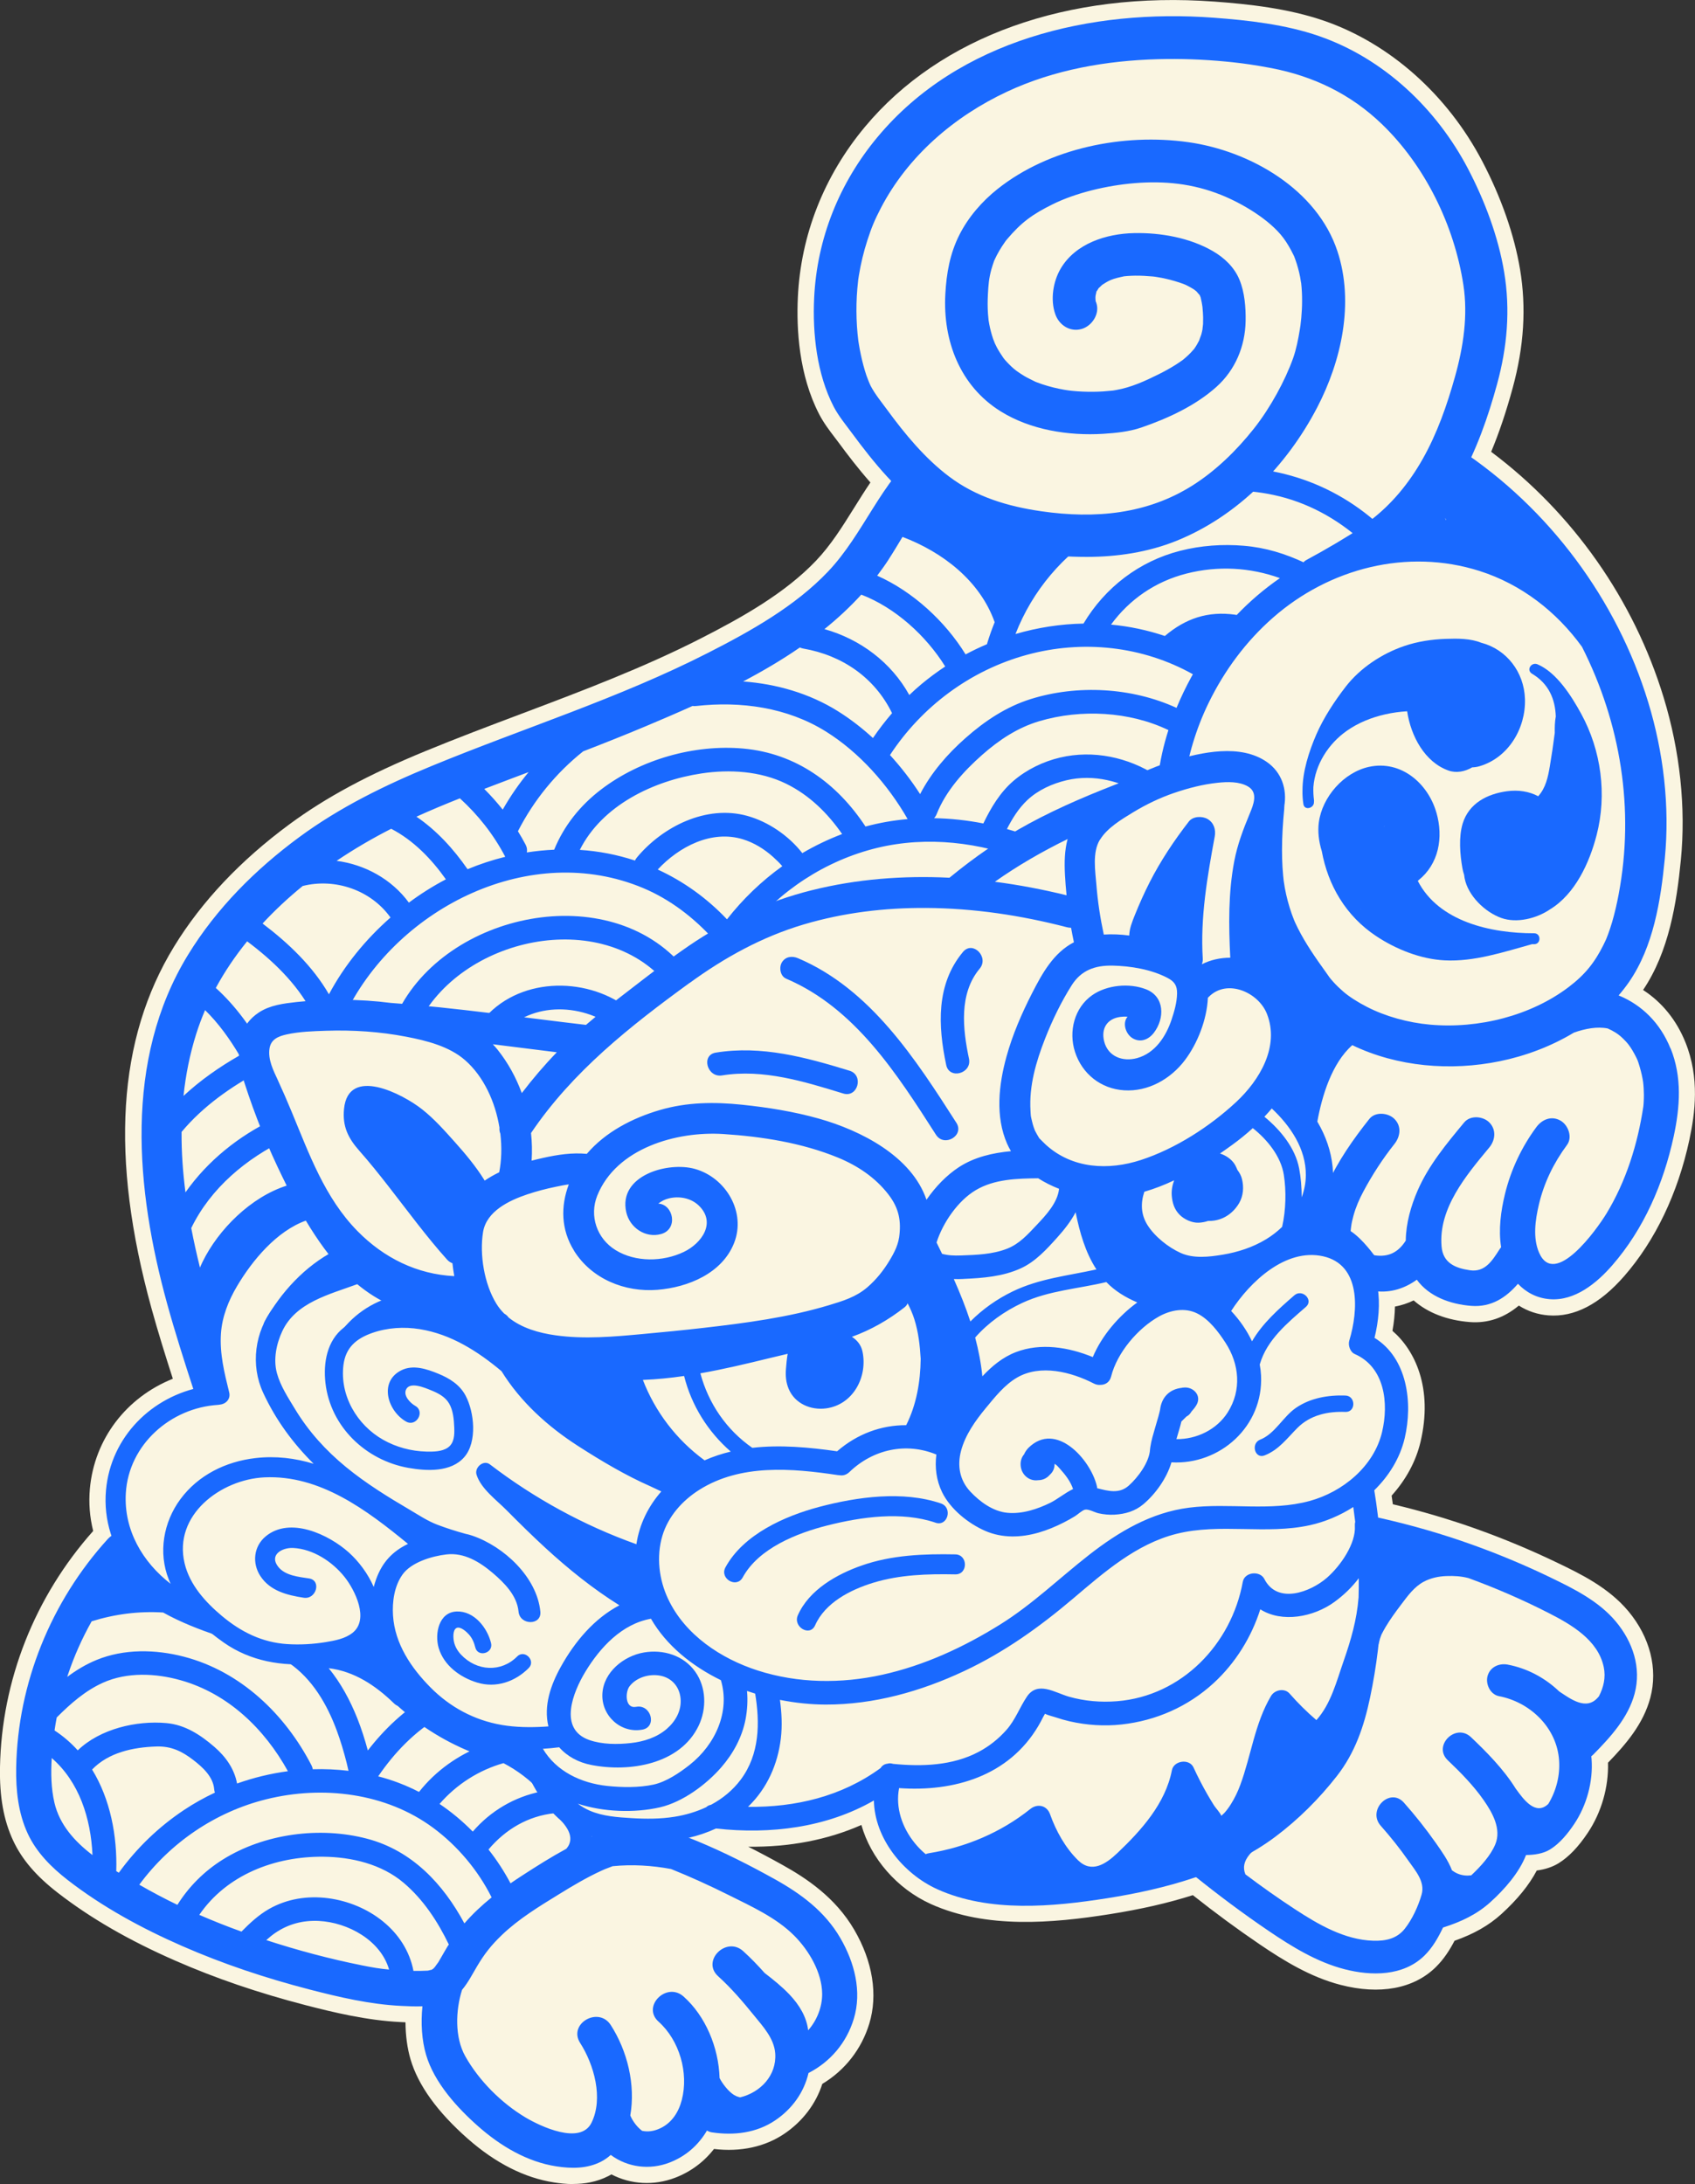 <?xml version="1.0" encoding="UTF-8"?>
<svg id="Layer_1" xmlns="http://www.w3.org/2000/svg" version="1.1" viewBox="0 0 465.83 600">
  <rect x="0" y="0" width="465.83" height="600" fill="#333333" stroke="none"/>
  <!-- Generator: Adobe Illustrator 29.2.1, SVG Export Plug-In . SVG Version: 2.1.0 Build 116)  -->
  <defs>
    <style>
      .st0 {
        fill: #1969ff;
      }

      .st1 {
        fill: #faf5e1;
      }
    </style>
  </defs>
  <g>
    <path class="st1" d="M389.35,351.58c3.36,4.62,9.19,6.74,14.98,7.19,5.52.42,9.57-2.31,12.82-6.07,2.23,2.36,5.18,3.95,8.75,4.23,6.9.54,12.89-4.41,17.15-9.29,8.73-10.01,14.11-22.52,16.9-35.42,1.75-8.14,2.33-16.3-.85-24.2-2.84-7.03-7.89-11.95-14.25-14.56,1-1.16,1.95-2.38,2.83-3.64,6.74-9.75,8.74-22.4,9.86-33.95,1.4-14.39-.35-29.15-4.56-42.96-8.21-26.92-25.65-51.06-48.66-67.3,3-6.51,5.28-13.38,7.16-20.26,2.75-10.08,3.64-20.28,1.92-30.61-1.63-9.76-5.34-19.58-9.91-28.33-8.67-16.56-23.2-30.35-41-36.5-9.2-3.18-19.34-4.32-28.98-5.04-33.53-2.48-69.98,5.98-92.34,32.81-10.45,12.54-16.63,27.83-17.4,44.17-.47,9.86.75,20.95,5.36,29.86,1.36,2.62,3.33,4.97,5.07,7.34,3.02,4.09,6.16,8.12,9.6,11.87.38.42.77.83,1.17,1.24-5.99,8.15-10.38,17.52-17.42,24.93-9.02,9.48-21.17,16.3-32.92,22.28-24.42,12.45-50.63,20.65-75.92,31.06-12.81,5.27-25.2,11.3-36.4,19.54-12.04,8.86-22.77,19.57-30.61,32.37-17.7,28.91-14.37,64.48-5.74,95.82,2.17,7.88,4.67,15.66,7.19,23.43-12.77,3.43-22.74,14.07-23.96,27.81-.39,4.41.18,8.62,1.51,12.53-.35.23-.7.51-1.03.87-15.55,17.1-24.74,39.61-25.16,62.76-.11,6.22.55,12.54,3.21,18.23,2.4,5.13,6.48,9.2,10.9,12.64,9.56,7.43,20.41,13.31,31.48,18.16,11.32,4.96,23.03,8.84,34.98,11.94,8.26,2.14,16.65,4.1,25.21,4.52,1.92.09,3.91.19,5.87.11-.47,4.54-.19,9.3,1,13.34,2.24,7.63,8.56,14.58,14.42,19.73,6.05,5.32,13.34,9.68,21.42,10.92,4.16.64,8.44.66,12.28-1.32.97-.5,1.84-1.12,2.63-1.83,4.64,3.45,10.7,4.19,16.1,2.12,4.53-1.73,7.99-4.81,10.35-8.82.4.25.85.43,1.34.5,6.06.91,12.27.19,17.46-3.33,4.59-3.11,7.86-7.63,9.1-12.97,5.98-3.06,10.44-8.29,12.44-14.86,2.3-7.57.18-15.57-3.7-22.23-4.25-7.31-10.75-12.11-18.01-16.16-6.86-3.82-13.97-7.42-21.23-10.43-.79-.33-1.58-.64-2.37-.96,2.57-.6,5.07-1.44,7.45-2.54,14.93,1.66,30.39-.23,43.4-7.7.19,10.42,8.05,20.16,17.49,24.41,14.25,6.41,31.57,4.81,46.58,2.45,8.02-1.27,16.42-3.07,24.45-5.81,6.48,5.19,13.14,10.16,20.01,14.82,6.4,4.34,13.2,8.51,20.75,10.47,7.4,1.92,16.18,1.97,21.98-3.71,2.23-2.18,3.8-4.93,5.13-7.73.04-.01.09-.02.13-.04,4.78-1.52,9.17-3.56,12.91-6.95,3.87-3.51,7.86-8.02,9.78-12.93,2.21-.02,4.67-.35,6.57-1.51,2.71-1.66,4.96-4.45,6.7-7.06,3.41-5.11,5.18-11.62,4.74-17.75-.02-.27-.05-.54-.08-.81.19-.15.38-.3.57-.49,4.7-4.77,9.57-10.08,11.34-16.72,1.9-7.14-.52-14.23-5.13-19.76-4.69-5.63-11.53-9.03-18.01-12.15-7.04-3.39-14.27-6.42-21.63-9.05-8.31-2.97-16.8-5.41-25.42-7.34-.1-.02-.2-.04-.3-.05-.29-2.51-.64-5.02-1.05-7.52,4.02-3.93,7.05-8.8,8.35-14.27,2.31-9.76.74-22.09-8.32-27.63,1-4.09,1.49-8.52.99-12.72,3.91.28,7.56-.98,10.6-3.21l-.02.02Z"/>
    <path class="st1" d="M157.55,600.01c-1.96,0-3.77-.21-5.28-.45-8.09-1.25-16.06-5.28-23.68-11.98-8.36-7.35-13.66-14.69-15.76-21.82-.9-3.06-1.37-6.56-1.39-10.19-.46-.02-.93-.04-1.38-.07-9.3-.46-18.37-2.65-26.15-4.66-12.97-3.37-24.63-7.35-35.65-12.17-12.85-5.62-23.45-11.75-32.43-18.72-5.93-4.6-9.8-9.14-12.2-14.27C1,500.07-.15,493.65,0,485.48c.44-23.83,9.53-46.83,25.61-64.89-.95-3.8-1.26-7.68-.91-11.59,1.22-13.65,9.99-25.1,22.8-30.23-2.03-6.29-4.08-12.86-5.89-19.42-11.39-41.39-9.35-73.87,6.24-99.33,7.58-12.38,18.27-23.69,31.77-33.63,10.02-7.37,21.54-13.57,37.35-20.07,8.7-3.58,17.63-6.95,26.26-10.2,16.46-6.21,33.47-12.62,49.33-20.71,11.46-5.84,23.23-12.47,31.71-21.38,4.07-4.27,7.2-9.29,10.52-14.6,1.42-2.27,2.87-4.6,4.42-6.88-3.4-3.85-6.37-7.76-8.64-10.84-.38-.51-.76-1.01-1.15-1.52-1.51-1.98-3.07-4.03-4.3-6.41-5.58-10.78-6.26-23.41-5.85-32.11.81-17.13,7.18-33.32,18.43-46.81C258.42,9.99,293.43-2.54,333.8.44c9.34.69,20.22,1.86,30.1,5.27,18.05,6.23,33.9,20.32,43.49,38.64,5.2,9.94,8.78,20.2,10.36,29.66,1.75,10.49,1.09,21.13-2.01,32.51-1.8,6.61-3.76,12.41-5.93,17.6,22.44,16.8,39.21,40.63,47.4,67.49,4.51,14.77,6.14,30.23,4.73,44.69-1.15,11.76-3.28,25.16-10.38,35.67,5.2,3.37,9.17,8.25,11.64,14.38,3.96,9.81,2.65,19.48,1.08,26.8-3.16,14.68-9.35,27.61-17.89,37.41-6.74,7.73-13.75,11.36-20.86,10.8-2.94-.23-5.69-1.15-8.12-2.69-4.02,3.38-8.52,4.9-13.44,4.53-6.27-.48-11.62-2.56-15.46-5.95-1.66.8-3.38,1.37-5.14,1.69-.04,2.15-.27,4.38-.69,6.67,6.19,5.33,11.21,15.74,7.71,30.53-1.26,5.32-3.99,10.37-7.94,14.74.12.78.23,1.57.34,2.37,7.94,1.89,15.73,4.19,23.18,6.86,7.47,2.67,14.89,5.78,22.06,9.23,6.25,3.01,14.03,6.75,19.5,13.31,5.94,7.13,8.14,15.79,6.02,23.76-1.92,7.21-6.72,12.78-11.63,17.84.19,6.68-1.79,13.63-5.55,19.25-2.61,3.91-5.25,6.66-8.07,8.39-1.65,1.01-3.64,1.67-5.96,1.98-2.08,3.97-5.34,7.98-9.73,11.97-3.43,3.11-7.55,5.46-12.87,7.33-1.22,2.35-2.86,5-5.17,7.26-6.07,5.94-15.38,7.66-26.22,4.84-8.22-2.14-15.49-6.6-22.13-11.1-6.09-4.13-12.13-8.57-18.4-13.53-6.81,2.17-14.32,3.88-22.87,5.23-15.72,2.48-33.84,4.08-49.1-2.78-9.37-4.22-16.57-12.62-19.12-21.74-9.21,4.09-19.75,6.12-31.11,5.98,3.05,1.53,6.19,3.2,9.47,5.03,6.42,3.58,14.46,8.84,19.69,17.81,5.07,8.7,6.53,17.85,4.12,25.77-2.13,7-6.68,12.81-12.91,16.55-1.76,5.48-5.4,10.28-10.4,13.67-5.35,3.63-12.02,5.07-19.37,4.21-2.78,3.57-6.42,6.27-10.68,7.9-5.84,2.23-12.17,1.86-17.51-.92-.26.15-.52.29-.78.43-3.31,1.7-6.71,2.2-9.73,2.2h.04ZM121.08,546.51l-.53,5.12c-.43,4.17-.14,8.29.84,11.62,1.59,5.41,6.12,11.51,13.09,17.64,6.33,5.56,12.77,8.88,19.15,9.87,4.13.64,7.17.36,9.56-.88.59-.3,1.15-.7,1.68-1.17l2.71-2.46,2.94,2.19c3.37,2.51,7.8,3.09,11.85,1.54,3.46-1.32,6.18-3.65,8.1-6.91l2.33-3.96,3.73,2.34c5.58.8,10.32-.09,14.09-2.64,3.78-2.57,6.3-6.12,7.26-10.29l.47-2.01,1.84-.94c4.97-2.55,8.59-6.88,10.21-12.2,2.27-7.45-1.09-14.91-3.29-18.7-3.23-5.54-8.26-10.02-16.33-14.51-7.55-4.21-14.34-7.55-20.77-10.21-.76-.32-1.54-.63-2.31-.93l-13.18-5.25,13.81-3.23c2.34-.55,4.56-1.3,6.59-2.24l1.13-.52,1.24.14c10.81,1.2,26.64.94,40.69-7.14l6.53-3.76.14,7.54c.15,8.03,6.4,16.63,14.86,20.43,13.13,5.91,29.64,4.38,44.06,2.11,9.02-1.42,16.77-3.26,23.71-5.63l2.31-.79,1.91,1.53c6.77,5.42,13.22,10.2,19.73,14.61,5.97,4.05,12.46,8.05,19.37,9.85,4.46,1.16,12.69,2.36,17.75-2.58,1.9-1.86,3.26-4.43,4.22-6.46l.86-1.8,2.06-.6c4.87-1.56,8.32-3.4,11.15-5.97,4.28-3.88,7.26-7.77,8.63-11.25l1.1-2.81,3.02-.02c2.53-.02,3.76-.54,4.27-.85,1.68-1.03,3.47-2.96,5.32-5.74,2.87-4.31,4.37-9.9,4.01-14.95-.01-.18-.03-.35-.05-.52l-.27-2.66,2-1.51s.06-.04.08-.07c4.54-4.61,8.74-9.21,10.21-14.74,1.87-7.03-1.86-12.89-4.25-15.76-4.23-5.07-11.04-8.35-16.52-10.99-6.89-3.32-14.03-6.3-21.2-8.87-7.96-2.85-16.31-5.26-24.83-7.18l-3.42-.57-.39-3.33c-.29-2.48-.63-4.94-1.02-7.31l-.38-2.29,1.66-1.62c3.63-3.55,6.09-7.74,7.13-12.11,1.95-8.24.75-18.48-6.31-22.8l-2.78-1.7.77-3.16c.98-4,1.29-7.85.89-11.13l-.64-5.35,5.38.38c3.34.23,6.01-1.15,7.66-2.36l3.6-2.63,2.63,3.61c3,4.12,8.63,5.13,11.71,5.37,3.37.26,6.17-1.14,9.1-4.54l3.22-3.74,3.39,3.59c1.61,1.71,3.59,2.67,5.86,2.85,4.13.33,8.66-2.29,13.44-7.78,7.56-8.67,13.05-20.23,15.9-33.43,1.95-9.03,1.75-15.69-.63-21.59-2.3-5.7-6.38-9.88-11.81-12.1l-5.73-2.34,4.04-4.69c.93-1.07,1.78-2.17,2.53-3.27,6.13-8.87,7.99-20.55,9.09-31.85,1.3-13.31-.22-27.57-4.39-41.23-7.97-26.14-24.65-49.21-46.97-64.96l-3.03-2.14,1.56-3.37c2.57-5.57,4.83-11.97,6.9-19.57,2.76-10.12,3.35-19.51,1.82-28.71-1.43-8.55-4.7-17.89-9.47-27-8.55-16.34-22.59-28.86-38.51-34.35-8.92-3.08-19.08-4.16-27.85-4.8-37.46-2.77-69.75,8.61-88.59,31.22-9.99,11.99-15.66,26.35-16.37,41.52-.51,10.76,1.22,20.56,4.86,27.6.88,1.7,2.14,3.36,3.48,5.12.41.54.82,1.08,1.22,1.62,2.41,3.27,5.65,7.53,9.3,11.5.36.4.73.79,1.11,1.18l2.58,2.7-2.22,3.01c-2.17,2.95-4.11,6.06-6.16,9.34-3.41,5.45-6.93,11.09-11.62,16.02-9.4,9.88-21.96,16.98-34.12,23.18-16.3,8.31-33.55,14.81-50.23,21.1-8.57,3.23-17.43,6.57-26.01,10.11-15.11,6.22-26.05,12.08-35.46,19.01-12.57,9.25-22.48,19.71-29.45,31.11-14.23,23.24-15.95,53.43-5.25,92.31,2.16,7.86,4.71,15.78,7.14,23.23l1.45,4.46-4.53,1.22c-11.55,3.11-19.67,12.49-20.68,23.9-.32,3.62.11,7.22,1.29,10.71l1.11,3.28-2.91,1.88c-.06.04-.1.08-.16.14-15.07,16.57-23.6,37.83-24,59.84-.12,6.76.76,11.92,2.79,16.26,1.78,3.8,4.83,7.3,9.6,11.01,8.39,6.52,18.37,12.27,30.54,17.6,10.58,4.63,21.81,8.46,34.32,11.71,7.34,1.91,15.88,3.97,24.31,4.39,1.85.09,3.73.18,5.47.11l5.15-.21h0ZM395.62,525.19h-.03.03Z"/>
  </g>
  <g>
    <g>
      <g>
        <path class="st1" d="M363.34,337.22c-.08,2.96.78,5.23,2.63,6.93h0c1.81,1.66,3.76,3.51,5.74,5.8,1.44,1.67,3.37,2.54,6.43,2.92,4.01.5,7.62-.8,10.71-3.86l.71-.7.48.87c2.39,4.38,7.62,7.19,14.35,7.71,4.58.36,8.44-1.67,12.15-6.39l.59-.75.59.75c2.12,2.69,4.97,4.26,8.25,4.55,5.02.44,10.31-2.49,15.72-8.71,7.92-9.09,13.45-20.72,16.44-34.59,2.05-9.52,1.8-16.66-.82-23.16-2.84-7.07-8.15-11.97-15.35-14.18l-1.14-.35.82-.88c4.12-4.42,7.25-9.92,9.32-16.34,5.01-15.55,5.82-34.03,2.3-52.03-3.62-18.49-11.93-36.43-24.04-51.89-12.12-15.48-27.55-27.83-44.63-35.73-18.37-8.5-38.12-12.34-57.11-11.11-19.84,1.29-53,5.13-69.73,20.55-6.78,6.25-20.24,34.88-29.55,41.36-14.46,10.06-30.73,16.92-46.16,22.83-10.57,4.05-21.44,7.78-31.96,11.39-6.01,2.06-12.22,4.19-18.3,6.36-15.11,5.38-31.05,11.71-45.16,21.5-17.16,11.91-30.03,26.45-37.25,42.07-7.76,16.81-10.33,37.44-7.24,58.1,1.43,9.55,4.19,18.94,6.96,27.66.75,2.36,1.51,4.72,2.28,7.07.15.45.28.94.42,1.43.42,1.51.86,3.07,1.77,4.1.44.49.94.97,1.43,1.43.26.24.51.49.76.73l26.63,26.33-49.95,24.24c-.92.45-1.47.88-2.27,1.78-3.02,3.38-5.82,7.02-8.32,10.81-10.34,15.66-15.84,34.22-15.49,52.27.2,10.52,3.79,18.66,10.96,24.88,7.75,6.72,16.92,11.77,24.05,15.41,16.23,8.29,34.63,14.63,54.69,18.83,6.21,1.3,11.9,1.97,17.4,2.05,1.09.02,2.53.02,3.92-.1l.93-.08-.13.93c-.7,4.94-.42,9.89.77,13.96,1.75,5.96,6.43,12.31,13.91,18.89,6.66,5.85,13.57,9.37,20.54,10.46,4.58.72,8.06.36,10.96-1.13,1.06-.54,2.05-1.29,2.92-2.22l.52-.55.54.53c.15.15.31.28.46.4,4.53,3.43,9.1,3.33,12.13,2.65,5.18-1.17,9.83-4.86,12.45-9.88l.56-1.07.71.98c.27.38.75.85,1.44.95,5.48.83,10.98-.21,15.51-2.91,4.71-2.81,7.89-7.24,8.94-12.48l.07-.36.34-.16c5.82-2.81,10.06-7.77,11.94-13.94,1.9-6.24.65-13.61-3.52-20.77-4.45-7.65-11.6-12.29-17.32-15.48-7.65-4.26-14.49-7.63-20.88-10.28-1.77-.73-3.66-1.48-5.94-2.35l-.86-.33.59-.93c.13-.2.25-.4.38-.59l12.83-19.47,73.23-11.7.25.18,58.06,42.09c6.69,5.36,13.37,10.3,19.87,14.71,6.21,4.21,12.98,8.38,20.34,10.29,5.06,1.32,14.45,2.63,20.54-3.33,2.28-2.23,3.8-5.1,4.98-7.62l.16-.34.37-.07c.12-.03.25-.06.38-.1,5.36-1.71,9.15-3.74,12.3-6.6,4.83-4.38,8.03-8.63,9.53-12.66l.02-.07s.03-.08.04-.12l.19-.53.64.04h.19c3.72,0,7.06-1.56,9.93-4.63,5.25-5.63,7.2-14.39,6.79-20.15-.03-.38-.06-.77-.11-1.15l-.06-.48.42-.25c.25-.15.46-.32.67-.53,4.41-4.48,8.87-9.36,10.76-15.36,1.83-5.81.54-12.27-3.53-17.71-4.06-5.43-9.97-8.86-15.76-11.76-6.48-3.25-13.33-6.25-20.38-8.93-6.9-2.62-14.01-4.91-21.14-6.79-1.04-.28-2.12-.52-3.16-.76-2.21-.51-4.5-1.03-6.68-1.88l-32.32-12.58,1.59-66.67,17.11-2.16-.02.87-.02.04Z"/>
        <g>
          <path class="st0" d="M212.96,516.27c-6.86-3.82-13.97-7.42-21.23-10.43-1.83-.76-3.67-1.48-5.51-2.18-.09-2.88-2.44-5.71-5.99-4.62-1.27.39-2.55.75-3.83,1.1-1.68-.41-3.05.11-4,1.09-2.65.73-5.28,1.51-7.83,2.5-.66.26-1.32.53-1.98.81-.01-.61-.07-1.23-.19-1.83-.65-3.4-2.69-5.6-5.11-7.9-.21-.2-.43-.35-.65-.48.04-.5-.11-1.05-.52-1.61-2.9-3.93-6.31-7.29-10.18-10.04,2.48-1.65,1.99-6.31-1.56-5.95-2.33.24-4.62.66-6.87,1.24-.47-.2-.95-.4-1.43-.58-1.81-.7-3.05.58-3.27,2.09-6.85,2.62-13.01,6.92-17.65,12.8-3.54-1.82-7.29-3.27-11.22-4.28,4.49-6.59,10.06-12.34,16.99-16.44,3.59-2.13.33-7.74-3.28-5.61-6.51,3.85-11.99,9.02-16.56,14.94-.81-2.98-1.74-5.93-2.88-8.8-1.99-4.99-4.53-9.71-7.87-13.8,6.98.84,12.85,4.71,17.97,9.69,2.54,2.47,6.43-1.41,3.89-3.89-6.96-6.77-15.4-11.76-25.37-11.46-.64.02-1.16.22-1.57.52-.83-.69-1.7-1.34-2.61-1.95-3.47-2.35-6.72,3.27-3.28,5.61,6.44,4.36,10.53,11.43,13.18,18.59,1.07,2.88,1.94,5.84,2.7,8.81.19.74.35,1.51.53,2.27-3.26-.39-6.54-.53-9.82-.43-.05-.35-.17-.71-.35-1.07-7.25-14.04-19.45-25.77-35.01-29.84-7.83-2.05-16.51-2.22-24.08.89-2.91,1.19-5.56,2.8-8.04,4.65l.18-.57c1.7-5.1,3.9-10.02,6.53-14.7,6.36-1.99,13-2.84,19.65-2.42,4.76,2.67,9.9,4.64,15.05,6.41,3.66,1.26,5.23-4.53,1.59-5.78-2.76-.95-5.49-1.96-8.15-3.12.05-1.43-.88-3.09-2.37-3.31-1.7-.25-3.41-.43-5.11-.56-3.32-2.06-6.33-4.51-9.15-7.18,3.75-4.62-2.94-11.21-7.09-6.64-15.55,17.1-24.74,39.61-25.16,62.76-.11,6.22.55,12.54,3.21,18.23,2.4,5.13,6.48,9.2,10.9,12.64,9.56,7.43,20.41,13.31,31.48,18.16,11.32,4.96,23.03,8.84,34.98,11.94,8.26,2.14,16.65,4.1,25.21,4.52,1.92.09,3.91.19,5.87.11-.47,4.54-.19,9.3,1,13.33,2.24,7.63,8.56,14.58,14.42,19.73,6.05,5.32,13.34,9.68,21.42,10.92,4.16.64,8.44.66,12.28-1.32.97-.5,1.84-1.12,2.63-1.83,4.64,3.45,10.7,4.19,16.1,2.12,4.53-1.73,7.99-4.81,10.35-8.82.4.25.85.43,1.34.5,6.06.91,12.27.19,17.46-3.33,4.59-3.11,7.86-7.63,9.1-12.97,5.98-3.06,10.44-8.29,12.44-14.86,2.3-7.57.18-15.57-3.7-22.23-4.25-7.31-10.75-12.11-18.01-16.16l.03.02ZM152.38,498.12c.15.31.36.62.67.9,2.29,2.17,5.36,5.64,2.6,8.87-4.1,2.22-8.06,4.72-11.97,7.25-1.14.73-2.26,1.48-3.37,2.25-1.75-3.28-3.77-6.4-6.06-9.29,4.64-5.52,10.88-9.23,18.13-9.97h0ZM138.37,484.37c3.83,2,7.32,4.65,10.27,7.81-7.28,1.49-13.81,5.3-18.71,11-2.78-2.83-5.84-5.39-9.13-7.6,4.66-5.38,10.79-9.29,17.57-11.21ZM15.59,471.82c3.77-3.77,7.81-7.34,12.7-9.54,6.65-2.99,14.53-2.62,21.41-.67,13.03,3.69,23,13.36,29.43,24.98-4.76.63-9.45,1.77-13.98,3.38-.75-4.03-3.09-7.35-6.25-10.08-3.81-3.29-8.05-6.07-13.17-6.52-8.26-.74-18.22,1.57-24.36,7.49-1.85-2.05-3.97-3.89-6.38-5.47.17-1.19.37-2.38.6-3.57h0ZM14.96,495.25c-.92-3.95-1-8.15-.74-12.28,7.55,6.57,10.74,16.55,11.2,26.66-4.9-3.75-9.04-8.31-10.46-14.38h0ZM31.95,514.04c.3-9.74-1.66-19.8-6.64-27.91,4.52-4.7,11.3-6.13,17.65-6.33,4.05-.13,6.98,1.26,10.14,3.69,2.58,1.98,5.51,4.63,5.77,8.09.03.32.09.62.19.89-2.91,1.37-5.73,2.94-8.41,4.72-7,4.64-13.08,10.5-17.99,17.28-.24-.14-.47-.29-.71-.43h0ZM48.75,523.3c-3.55-1.71-7.05-3.56-10.47-5.53,8.51-11.55,20.89-20,34.89-23.47,15.48-3.85,32.87-1.79,45.89,7.85,6.67,4.94,12.31,11.63,16.05,19.1-2.69,2.18-5.21,4.53-7.48,7.15-5.82-10.82-14.37-20-26.72-23.26-13-3.43-28.28-1.42-39.71,5.74-5.05,3.16-9.3,7.4-12.44,12.41h-.01ZM99.41,539.91c-8.84-1.77-17.63-4.12-26.23-6.92.79-.71,1.6-1.39,2.47-1.98,3.58-2.45,7.62-3.5,11.95-3.29,8.02.39,17.03,5.34,19.33,13.36-2.6-.24-4.43-.55-7.53-1.17h.01ZM123.18,534.42c-.67,1.08-1.29,2.2-1.93,3.3-.26.45-.52.9-.79,1.35-.18.28-.94,1.24-.84,1.18-.18.19-.36.37-.52.57h0c-.06.03-.14.08-.25.16-.1.07-.17.12-.22.16-.07,0-.16.02-.29.05-.21.04-.45.1-.65.16-.03,0-.06.02-.08.03h-.09c-1.29.07-2.59.08-3.89.07-2.12-11.08-12.43-18.53-23.44-19.97-5.61-.73-11.31.14-16.26,2.96-2.87,1.64-5.27,3.88-7.57,6.21-3.92-1.41-7.78-2.94-11.59-4.6,7.5-10.97,20.72-16.11,34.11-15.97,7.76.08,15.98,2.03,22.03,7.15,5.44,4.61,9.36,10.6,12.44,16.97-.05.07-.1.15-.14.22h-.03ZM222.1,557.75c-.42-3.6-2.37-6.92-5.17-9.86-2.07-2.16-4.41-4.04-6.78-5.86-1.87-2.1-3.82-4.13-5.9-6.01-4.64-4.2-11.55,2.67-6.89,6.89,3.65,3.3,6.83,7.03,9.92,10.84,2.46,3.03,5.47,6.27,5.77,10.35.44,6.12-4.13,10.76-9.64,12.09-.39-.09-.77-.21-1.12-.36-1.56-.68-3.25-2.74-4.2-4.33-.12-.2-.22-.41-.33-.61-.26-8.42-3.86-17.02-9.89-22.4-4.66-4.16-11.57,2.7-6.89,6.89,5.74,5.13,8.34,14.07,6.39,21.54-.86,3.31-2.72,6.25-5.88,7.75-1.8.85-3.45,1.05-5.03.71-1.39-1.06-2.57-2.62-3.24-4.21,1.47-8.48-.79-17.71-5.36-24.83-3.37-5.26-11.81-.38-8.41,4.92,3.79,5.92,6.43,15.16,3.11,21.9-3.07,6.22-14.09.96-18.14-1.45-6.6-3.94-12.78-10.09-16.55-16.81-2.94-5.24-2.67-12.6-.89-18.24,1.68-2.01,2.85-4.33,4.18-6.57,2-3.35,3.85-5.71,6.74-8.48,4.66-4.47,10.23-7.84,15.7-11.21,3.79-2.34,7.65-4.63,11.71-6.49.26-.12.52-.24.79-.35.07-.03.13-.06.18-.08.04-.02.09-.04.16-.06.64-.26,1.29-.5,1.94-.74,5.39-.53,10.76-.21,16.06.78,5.33,2.15,10.53,4.51,15.78,7.13,6.2,3.1,13.1,6.2,18.05,11.17,4.03,4.04,7.63,10.11,7.68,15.97.03,3.57-1.4,7.28-3.84,10.03h0Z"/>
          <path class="st0" d="M459.09,288.02c-2.84-7.03-7.89-11.95-14.25-14.56,1-1.16,1.95-2.38,2.83-3.64,6.74-9.75,8.74-22.4,9.86-33.95,1.4-14.39-.35-29.15-4.56-42.96-8.59-28.17-27.28-53.3-51.89-69.51-21.37-14.08-48.77-19.4-73.98-20.09-25.02-.68-53.86,3.24-73.78,19.72-11.27,9.33-15.89,23.63-25.8,34.04-9.02,9.48-21.17,16.3-32.92,22.28-24.42,12.45-50.63,20.65-75.92,31.06-12.81,5.27-25.2,11.3-36.4,19.54-12.04,8.86-22.77,19.57-30.61,32.37-17.7,28.91-14.37,64.48-5.74,95.82,2.21,8.02,4.75,15.94,7.33,23.85.94,2.88,3.89,4.76,6.91,3.92,2.83-.78,4.87-4.02,3.92-6.91-4.36-13.38-8.8-27.4-11.53-41.62,5.31-10.95,15.12-19.15,25.99-24.33.19-.09.35-.19.5-.3,3.59-.57,3.4-6.44-.58-6.44-.93,0-1.65.32-2.16.82-.34.05-.69.15-1.04.32-9.69,4.62-18.2,11.45-24.3,20.12-.71-5.53-1.11-11.07-1.07-16.6,5.88-7.05,13.56-12.43,21.64-16.76.11-.05.22-.11.33-.18.06-.03.13-.07.19-.1,2.06-1.09,1.95-3.32.81-4.74-3.63-6.6-8.01-12.77-13.56-17.78,2.44-4.51,5.35-8.79,8.61-12.81,7,5.24,13.6,11.55,17.66,19.2,1.13,2.13,3.47,1.94,4.87.69,1.41,1.28,3.75,1.48,4.84-.69,14.4-28.64,50.59-46.77,81.45-33.84,7.46,3.13,13.93,8.13,19.34,14.09-.65,2.62,2.82,4.7,5.12,3.2,1.09-.43,2-1.52,2.22-2.77,8.55-11.88,20.95-20.79,35.05-24.86,13.82-3.99,28.09-2.72,41.57,1.97,3.95,1.38,5.65-4.89,1.73-6.26-1.67-.58-3.35-1.11-5.04-1.58,1.48-2.89,3.2-5.67,5.58-7.92,2.94-2.78,6.89-4.56,10.8-5.48,7.45-1.75,15.12.21,21.46,4.3,2.29,1.47,4.46-.38,4.75-2.48.74.71,1.75,1.16,2.7,1.16,2.22,0,3.51-1.73,3.75-3.75,0-.04.07-.51.08-.66.04-.3.09-.59.14-.89.13-.79.28-1.57.44-2.36.39-1.88.88-3.74,1.43-5.57,1.14-3.79,2.58-7.48,4.32-11.04,4.34-8.88,10.26-16.89,17.71-23.41,15.5-13.57,36.88-19.08,56.7-12.8,11.47,3.64,21.17,11.16,28.18,20.84,10.63,21.01,14.5,44.68,10.07,68.05-.48,2.53-1.05,5.04-1.77,7.51-.34,1.15-.71,2.3-1.13,3.42-.07.2-.42,1.08-.52,1.33-.07.14-.16.36-.17.37-.19.41-.39.83-.59,1.24-2.4,4.8-5.03,8.13-9.53,11.54-10.38,7.88-24.79,11.54-38.13,10.34-6.01-.54-12.26-2.26-17.39-4.91-2.45-1.26-4.78-2.73-6.46-4.18-.96-.83-1.87-1.71-2.72-2.65-1.16-1.29-.96-1.14-2.05-2.66-2.79-3.89-5.56-7.83-7.71-12.12-.23-.45-.45-.91-.66-1.37-.11-.23-.21-.46-.31-.7-.01-.03-.02-.05-.03-.07-.46-1.14-.87-2.29-1.23-3.46-.75-2.41-1.31-4.9-1.65-7.41,0-.03-.12-1.2-.15-1.45-.07-.78-.13-1.55-.18-2.33-.09-1.55-.13-3.11-.13-4.67,0-3.78.25-7.55.61-11.31.29-3.03-2.79-5.62-5.62-5.62-3.28,0-5.33,2.59-5.62,5.62-.79,8.33-.88,16.72.69,24.81-1.14.7-1.98,1.91-2.03,3.63-.14,4.82-.02,9.74,2.06,14.19,2.31,4.95,6.94,6.98,11.08,10.06.7.52,1.49,1.17,2.06,1.94-.62.76-.99,1.7-.9,2.71.12,1.39.18,2.78.17,4.15-.41.92-.83,1.82-1.15,2.63-1.89,4.93-3.66,10.11-.79,15.05.31.53.7.95,1.12,1.28-.24,1.04-.46,2.08-.65,3.11-.43,2.39.65,4.85,3.14,5.53,2.18.6,5.1-.74,5.53-3.14,1.27-7,3.96-16.04,9.61-21.02,12.45,5.98,27.09,7.16,40.53,4.41,7.03-1.43,14.08-4.06,20.38-7.86,3.11-1.1,6.41-1.72,9.28-1.14.76.33,1.49.71,2.2,1.16,1.02.65,1.73,1.27,2.88,2.5.74.79,1.5,1.9,2.3,3.39.9,1.68.9,1.77,1.47,3.67.2.67.37,1.35.52,2.03.08.37.15.75.23,1.12.03.14.12.72.14.86.14,1.15.2,2.31.21,3.46,0,.66-.01,1.32-.05,1.98-.01.25-.04.5-.05.75-.02.19-.04.39-.06.58-1.55,10.28-4.73,20.49-10.15,29.39-2.64,4.33-14.22,20.53-18.49,10.71-1.76-4.04-1.05-8.99-.07-13.17,1.41-6.02,4.07-11.47,7.74-16.43,1.57-2.12.35-5.44-1.75-6.66-2.48-1.45-5.09-.37-6.66,1.75-4.04,5.45-7.02,11.76-8.63,18.36-1.15,4.72-1.83,9.79-1.07,14.65-.15.18-.3.37-.44.59-1.99,3.1-3.98,6.34-8.11,5.74-4.1-.59-7.42-2.03-7.81-6.51-.92-10.52,6.84-19.67,13.11-27.22,1.68-2.02,1.98-4.91,0-6.89-1.73-1.73-5.2-2.03-6.89,0-4.83,5.82-9.77,11.74-12.81,18.73-1.81,4.17-3.21,9-3.25,13.73-2.03,3.21-4.73,4.61-8.54,4.05-.03,0-.06-.01-.09-.02-.09-.08-.22-.2-.3-.32-.49-.67-1.03-1.32-1.57-1.96-1.29-1.52-2.96-3.24-4.65-4.35.02-.36.08-.73.11-1.03.12-1.09.38-2.17.67-3.23.64-2.33,1.59-4.51,2.73-6.64,2.41-4.52,5.33-9.02,8.52-13.03,1.64-2.06,2.01-4.88,0-6.89-1.7-1.7-5.24-2.07-6.89,0-4.39,5.52-8.66,11.59-11.55,18.06-2.69,6.03-5.78,14.81-.09,20.03,2.04,1.87,3.87,3.65,5.68,5.74,2.02,2.34,4.73,3.15,7.7,3.5,4.17.49,8.08-.81,11.3-3.16,3.36,4.62,9.19,6.74,14.98,7.19,5.52.42,9.57-2.31,12.82-6.07,2.23,2.36,5.18,3.95,8.75,4.23,6.9.54,12.89-4.41,17.15-9.29,8.73-10.01,14.11-22.52,16.9-35.42,1.75-8.14,2.33-16.3-.85-24.2l-.03.02ZM65.82,289.96c-5.52,3.15-10.76,6.81-15.39,11.11.6-5.73,1.73-11.44,3.51-17.08.7-2.21,1.51-4.37,2.42-6.49,3.73,3.65,6.8,7.94,9.47,12.46h-.01ZM244.26,153.62c1.3-2,2.53-4.07,3.77-6.12,11.04,4.18,21.31,12.07,25.33,23.43-.75,1.86-1.43,3.76-2.02,5.69-.04.12-.07.24-.09.35-2,.85-3.96,1.78-5.88,2.81-5.6-9.08-14.45-17.25-24.3-21.63,1.12-1.47,2.19-2.97,3.2-4.53h-.01ZM236.71,163.36c9.33,3.57,17.79,11.27,23.06,19.74-2.26,1.49-4.45,3.11-6.54,4.85-1.15.96-2.25,1.96-3.33,2.99-4.96-8.98-13.49-15.34-23.32-18.11,3.61-2.91,7.01-6.06,10.12-9.47h.01ZM219.83,177.87c.27.13.57.24.92.3,10.72,1.86,19.64,7.98,24.41,17.75-1.88,2.17-3.63,4.46-5.25,6.83-3.04-2.78-6.28-5.28-9.68-7.4-7.82-4.88-16.84-7.46-26-8.14,5.38-2.83,10.63-5.91,15.6-9.34h0ZM139.87,214.15c1.8-.68,3.61-1.36,5.41-2.04-2.66,3.21-5.04,6.66-7.12,10.31-1.58-1.99-3.28-3.89-5.08-5.69,2.23-.85,4.49-1.71,6.79-2.58h0ZM90.4,273.15c-4.42-7.66-11.12-14.06-18.24-19.44,3.41-3.68,7.11-7.12,11.03-10.31,8.85-2.23,18.71,1.07,24.13,8.66-6.78,5.96-12.66,13.11-16.92,21.1h0ZM112.37,247.97c-4.75-6.47-12.11-10.47-19.87-11.48,4.87-3.28,9.92-6.22,15.01-8.81,6.11,3.17,11.05,8.27,15.03,13.89-3.54,1.85-6.94,4-10.17,6.4ZM128.49,238.78c-3.88-5.6-8.5-10.65-14.04-14.42,3.95-1.79,7.91-3.44,11.94-5.04,5.03,4.59,9.24,9.91,12.44,16.01,0,.02.02.03.03.05-3.54.87-7,2.01-10.36,3.41h-.01ZM199.79,252.55c-5.51-5.81-11.95-10.43-19.03-13.67,5.86-6.3,14.81-10.95,23.41-8.31,3.07.94,5.89,2.69,8.28,4.83.96.86,1.81,1.71,2.55,2.56-5.72,4.1-10.84,9.02-15.2,14.59h-.01ZM220.5,234.38c-3.77-4.84-9.41-8.66-15.17-10.25-11.18-3.08-23.18,2.9-30.3,11.45-.22.27-.39.55-.52.83-4.85-1.6-9.93-2.59-15.16-2.93,6.16-12.28,20.29-19.02,33.42-21,7.72-1.17,16.17-.66,23.27,2.82,6.39,3.13,11.4,8.07,15.4,13.83-3.8,1.44-7.46,3.2-10.94,5.24h0ZM237.86,227.06c-7.79-11.84-19.08-20.09-33.54-21.41-13.51-1.23-28.32,3-39.11,11.23-5.74,4.37-10.19,9.91-12.91,16.55-2.53.11-5.03.37-7.51.75.13-.66.05-1.39-.34-2.13-.66-1.26-1.37-2.49-2.11-3.69,4.37-8.54,10.46-16,17.93-21.95,5.82-2.25,11.62-4.55,17.37-6.97,4.18-1.76,8.44-3.58,12.69-5.5.28.05.59.06.93.02,12.31-1.39,25.06.36,35.7,6.99,9.2,5.73,17.07,14.61,22.48,24.07-3.89.34-7.75,1.01-11.57,2.04h0ZM318.27,213.4c-.14-.12-.28-.24-.45-.34-7.8-5.03-17.35-7.09-26.46-4.95-4.65,1.09-9.18,3.29-12.81,6.39-3.68,3.14-6.23,7.41-8.3,11.72-4.48-.88-9.01-1.37-13.54-1.45.28-.3.52-.67.7-1.11,2.53-6.4,7.42-11.78,12.51-16.28,4.67-4.12,9.77-7.51,15.78-9.28,11.34-3.34,24.66-2.69,35.41,2.47-1.34,4.18-2.31,8.47-2.83,12.82h-.01ZM327.37,186.06c-1.49,2.73-2.84,5.54-4.03,8.41-12.27-5.63-27.25-6.43-40.05-2.43-6.83,2.14-12.64,6.03-17.97,10.74-4.97,4.39-9.39,9.49-12.45,15.38-2.42-3.76-5.21-7.38-8.28-10.73,8.75-13.35,22.09-23.27,37.54-27.51,15.37-4.22,31.81-2.46,45.71,5.31-.15.28-.31.55-.47.83h0ZM339.88,168.96c-.11-.04-.23-.07-.35-.08-7.61-1.08-13.75,1.05-19.4,5.84-4.82-1.62-9.78-2.66-14.79-3.13,5.08-6.95,12.23-11.86,20.73-14.02,8.66-2.21,17.47-1.7,25.69,1.25-4.29,2.95-8.27,6.36-11.89,10.14h.01ZM358.61,154.64c-5.37-2.53-10.78-4.21-16.8-4.71-5.82-.49-11.78-.07-17.45,1.38-11.26,2.87-20.65,10.06-26.59,20-6.31.11-12.6,1.09-18.69,2.87,4.71-12.03,13-21.72,24.12-28.65,13.94-8.68,30.57-13.06,46.88-9.54,9.1,1.96,17.27,6.41,24.18,12.61-5.47,1.35-10.71,3.4-15.64,6.04h0ZM397.3,142.82c-.05-.14-.09-.32-.13-.53.04.07.07.15.11.22.06.12.11.22.14.31h-.12ZM396.7,137.81c-1.94,1.12-3.74,2.55-5.55,3.93-1.76,1.35-2.68,3.16-2.52,5.02-2.52.04-5.03.21-7.52.54-.39.05-.78.12-1.17.18.41-1.03.28-2.23-.81-3.22-14.31-13.02-32.96-18.11-51.99-14.99-10.4,1.71-20.84,6.03-29.81,12.18.29-.95.27-1.93-.44-2.92-1.3-1.82-3.32-2.04-5.05-.69-1.14-1.78-4.38-2.24-5.74-.04-.39.63-.78,1.25-1.16,1.88-.8-.47-1.75-.63-2.59-.31-1.05-2.02-3.38-2.66-5.25-1.04-.01.01-.03.03-.04.04-1.14-1.59-3.19-1.51-4.55-.43-1.37-.28-2.96.26-3.6,1.52-.05.11-.11.22-.16.32-.42.09-.83.25-1.21.51-.67-2.87-5.75-2.74-6.21.25-.02.14-.05.27-.07.41-2.16-1.53-4.66-2.72-6.3-3.55-.01,0-.02,0-.03-.01,3.98-4.8,8.75-8.52,14.21-11.51,9.58-5.25,20.75-8.25,32.08-9.95,23.99-3.59,50.32-1.04,73.56,7.14,8.31,2.93,16.41,7.01,23.88,12.28-.88.61-1.58,1.44-1.93,2.47h-.03ZM377.54,344.79s.02.02.04.02c-.25-.1-.38-.25-.04-.02Z"/>
          <path class="st0" d="M426.13,433.37c-7.04-3.39-14.27-6.42-21.63-9.05-8.31-2.97-16.8-5.41-25.42-7.34-5.64-1.27-8.04,7.4-2.39,8.67.34.08.69.16,1.03.24-.91,1.45-1.52,3.09-1.78,4.85-.24,1.66.25,3.3,1.62,4.16-.51.7-1.02,1.4-1.5,2.13-.59.89-.68,1.83-.44,2.68-2,3.68-3.46,7.65-4.59,11.67-1.15,4.07,4.74,6.61,6.85,2.89.74-1.31.99-2.67,1.37-4.08.13-.38.27-.76.41-1.14h0c.37-.7.72-1.39,1.13-2.07,1.27-2.13,2.75-4.15,4.25-6.13,1.8-2.37,3.56-4.88,6.24-6.32,1.91-1.02,4.08-1.48,6.24-1.56,2.19-.08,4.05.05,6.05.56,7.54,2.76,14.91,5.95,22.07,9.61,6.21,3.17,13.55,7.4,15.11,14.83.61,2.88-.05,5.59-1.35,8.09-.07.07-.14.14-.21.22-3.19,3.76-7.51.49-10.67-1.6-3.87-3.7-8.75-6.35-14.17-7.38-2.38-.45-4.85.67-5.53,3.14-.6,2.2.74,5.07,3.14,5.53,8.29,1.58,15.48,8.22,16.45,16.85.47,4.18-.48,8.5-2.54,12.15-.11.2-.23.41-.36.61-3.48,3.34-6.81-1.25-8.87-4.1-.02-.03-.04-.05-.06-.07-3.38-5.47-8.3-10.36-12.32-14.18-4.2-3.98-10.57,2.37-6.36,6.36,3.55,3.37,7.09,6.97,9.89,11,2.38,3.42,4.92,7.91,3.14,12.13-1.32,3.13-4.05,6.07-6.59,8.47-1.23.16-2.48.05-3.68-.44-.57-.24-1.1-.55-1.61-.92-1.06-2.75-2.84-5.24-4.52-7.63-2.69-3.82-5.6-7.49-8.7-10.98-3.85-4.34-10.19,2.04-6.36,6.36,2.69,3.04,5.22,6.2,7.55,9.53,1.93,2.77,4.71,5.82,3.67,9.39-.91,3.16-2.58,6.81-4.64,9.39-2.17,2.73-5.27,3.37-8.62,3.27-7.91-.24-15.16-4.48-21.61-8.7-4.62-3.02-9.14-6.22-13.55-9.54-.75-1.84-.41-3.59,1.15-5.47,1.81-2.17,4.3-3.72,6.73-5.1,2.8-1.58.28-5.9-2.52-4.31-4.4,2.48-9.17,6.37-10.44,10.97-.89-.7-1.77-1.4-2.65-2.11-1.89-1.52-4.51-1.85-6.36,0-1.57,1.57-1.9,4.83,0,6.36,6.65,5.35,13.48,10.46,20.54,15.24,6.4,4.34,13.2,8.51,20.75,10.47,7.4,1.92,16.18,1.97,21.98-3.71,2.23-2.18,3.8-4.93,5.13-7.73.04-.01.09-.02.13-.04,4.78-1.52,9.17-3.56,12.91-6.95,3.87-3.51,7.86-8.02,9.78-12.93,2.21-.02,4.67-.35,6.57-1.51,2.71-1.66,4.96-4.45,6.7-7.06,3.41-5.11,5.18-11.62,4.74-17.75-.02-.27-.05-.54-.08-.81.19-.15.38-.3.57-.49,4.7-4.77,9.57-10.08,11.34-16.72,1.9-7.14-.52-14.23-5.13-19.76-4.69-5.63-11.53-9.03-18.01-12.15h.03Z"/>
          <path class="st0" d="M407.15,176.61c-3.01-1.25-6.64-1.21-9.82-1.1-3.85.13-7.74.72-11.39,1.96-6.12,2.08-12.11,6.02-16.09,11.16-3.04,3.92-6.09,8.55-8.07,13.1-2.02,4.66-3.83,10.2-3.82,15.46-.03,1.23.05,2.47.25,3.73.29,1.85,3.02,1.13,2.9-.65.02-.14.03-.28.01-.45-.16-1.2-.21-2.4-.17-3.59.46-6.17,4.15-11.94,9.21-15.48,3.18-2.23,6.82-3.67,10.6-4.52,1.96-.44,3.96-.71,5.96-.83,1.03,6.86,4.86,13.97,11.35,16.28,2.13.76,4.54.31,6.52-.87.66-.02,1.33-.11,2-.31,7.94-2.31,12.76-10.4,12.51-18.47-.23-7.47-5.12-13.64-11.96-15.44v.02ZM402.26,192.48h0c.06-.19.05-.14,0,0Z"/>
          <path class="st0" d="M394.75,223.21c-2.34-8.07-9.76-14.43-18.5-12.54-6.96,1.51-12.87,8.26-13.8,15.25-.33,2.45-.03,5.23.81,7.91,1.72,9.4,6.61,17.79,14.91,23.31,5.44,3.63,12.25,6.35,18.82,6.69,8.12.43,16.3-2.3,24.03-4.44h.61c1.93,0,1.93-3,0-3-11.92.02-26.22-3.18-31.98-14.38l.18-.18c5.55-4.44,6.93-11.7,4.92-18.64v.02ZM374.16,249.82c-.05-.06-.1-.11-.15-.17.06.05.11.1.16.15,0,0,0,.01-.01.02h0ZM380,227.96c.1-.11.08-.08,0,0h0ZM380.43,227.01s-.08.04-.13.07c.46-.37.3-.22.13-.07Z"/>
          <path class="st0" d="M422.76,218.73s0,.01-.01.02c-2.51-1.34-5.44-1.8-8.6-1.38-5.4.73-10.46,3.3-12.17,8.88-1.13,3.7-.74,8.51-.07,12.27.11.63.27,1.24.47,1.82.03.3.08.6.13.9.92,4.84,5.6,9.35,10.1,10.95,4.2,1.49,9.61.18,13.36-2.36,6.92-4.21,10.85-12.78,12.83-20.45,2.87-11.12,1.26-23.21-4.25-33.29-2.67-4.88-6.74-11.34-11.98-13.58-1.72-.74-3.22,1.57-1.51,2.59,4.57,2.72,6.35,6.96,6.51,11.73-.27,1.44-.31,2.98-.28,4.51-.39,3.07-.84,6.14-1.36,9.19-.5,2.94-1.12,5.92-3.18,8.2h.01Z"/>
          <path class="st0" d="M183.39,270.41c2.68,3.21,7.25-1.4,4.59-4.59-20.54-24.61-65.54-15.19-78.82,12.52-1.8,3.75,3.8,7.05,5.61,3.28,11.57-24.14,50.64-32.75,68.62-11.21h0Z"/>
          <path class="st0" d="M132.49,280.49c-2.58,3.24,1.99,7.86,4.59,4.59,7.91-9.93,22.4-9.87,32.1-2.59,3.34,2.51,6.58-3.12,3.28-5.61-11.81-8.87-30.41-8.39-39.97,3.6h0Z"/>
        </g>
      </g>
      <g>
        <g>
          <path class="st1" d="M382.79,394.92c2.58-9.99.69-21.83-8.85-25.76,6.8-21.9-6.4-31.45-20.73-26.1-.08-.5-.16-1.02-.27-1.55l.2.58c.15-.36.29-.73.42-1.1,5.14-4.36,8.76-10.64,9.05-17.36.38-8.83-4.89-17.08-11.61-22.83,0,0-2.84-.61-.74-4.43,3.89-7.07,4.63-16.38-.06-22.95-1.78-2.49-4.44-4.31-7.36-5.29l-.27-1.32c-.75-13.25-1.41-27.04,3.75-39.26,1.51-3.57,3.54-7.44,2.3-11.12-1.78-5.25-8.75-6.27-14.25-5.62-7.93.93-15.66,3.43-22.66,7.27h0c-20.6,7.78-34.41,14.74-49.03,27.09l.16.3c-21.82-1.38-43.73,2.03-62.68,12.6-6.43,3.59-12.4,7.93-18.25,12.4-7.07,5.41-13.97,11.05-20.71,16.87l-2.71-1.96c-13.75-1.6-27.53-2.86-41.34-3.8l-.05.09c-1.97-.51-3.98-.93-5.98-1.27-10.07-1.74-20.4-2.01-30.55-.79-3.14.38-6.5,1.02-8.64,3.34-2.03,2.2-2.49,5.49-1.96,8.44.16.88.39,1.73.67,2.57l-.88-.93c4.01,13.42,9.55,26.37,16.5,38.53l-1.64.7c-5.74,1.51-10.43,5.61-14.45,9.97-6.02,6.53-11.23,14.37-12.11,23.21-.6,5.97.82,11.94,2.28,17.76l-1.66.47c-7.09.33-14.01,3.45-18.95,8.55-4.94,5.1-7.83,12.12-7.93,19.21-.1,7.07,2.54,14.07,6.93,19.61,4.39,5.54,10.46,9.65,17.09,12.11v-.21c1.6,1.59,3.32,3.07,5.07,4.42,2.03,1.56,4.14,3.03,6.44,4.15,7.02,3.45,15.25,3.49,22.97,2.27,4.16-.66,8.79-2.07,10.61-5.86.35-.73,2.17-1.12,4.45-1.4.84,4.99,3.08,9.83,6.2,13.83,5.63,7.19,12.09,12.92,22.13,15.66,10.04,2.74,11.58,3.83,11.58,3.83.06.09.15.32.29.66-.1-.22-.2-.44-.29-.66,3.21,7.93,7.09,16.52,14.8,20.24,3.57,1.72,7.6,2.19,11.55,2.52,9.73.81,20.01.08,28.01-5.51.82,1.68,1.9,2.38,3.14,2.32l-.74.39c13.87.71,31.69-3.5,42.66-12.02-3.76,9.4,1.76,20.58,10.26,26.08s19.13,6.48,29.26,6.25c14.77-.35,29.48-2.96,43.46-7.72,6.54-2.22,12.96-4.94,18.7-8.77,5.45-3.65,10.21-8.25,14.63-13.09,2.89-3.15,5.67-6.45,7.69-10.22,2.15-4.02,3.37-8.47,4.37-12.92,4.25-18.92,4.75-38.68,1.46-57.79l-1.22.64c.27-.96.64-1.73,1.17-2.2,3.98-3.52,7.03-7.97,8.35-13.09l-.03-.03Z"/>
          <g>
            <path class="st0" d="M377.76,367.51c2.18-8.92,2.01-19.53-5.85-25.55-.84-.64-1.71-1.18-2.62-1.64.05-.55-.06-1.14-.39-1.74-.91-1.67-.53-3.97-1.01-5.82-.62-2.43-1.67-4.74-1.27-7.32.11-.7,0-1.33-.26-1.86.02-.99-.01-1.99-.12-3.02-.87-8.78-5.91-16.46-12.41-22.21,3.5-6.16,5.07-13.14,2.98-20.67-1.53-5.51-5.15-9.95-10.11-12.46-.55-9.8-1.03-19.84,1.35-29.43,1.21-4.85,4.03-9.31,4.89-14.21.83-4.79-.7-9.4-4.75-12.23-7.27-5.08-17.99-2.71-25.79-.34-4.34,1.32-8.59,3.1-12.58,5.27-9.21,3.51-18.36,7.28-27.04,11.99-7.77,4.21-15.02,9.25-21.84,14.86-12.73-.63-25.51.35-37.9,3.45-12.05,3.01-23.38,8.2-33.63,15.19-5.59,3.81-10.93,7.99-16.29,12.11-4.09,3.14-8.17,6.31-12.08,9.68-17.84-2.08-35.67-4.71-53.59-6.03-4.34-.56-8.73-.83-13.04-.88s-8.63.16-12.91.63c-3.57.4-7.3.85-10.37,2.88-5.16,3.41-6.09,8.84-5.14,14.19-.09.51-.06,1.08.13,1.7,2.73,9.06,6.12,17.91,10.15,26.47.82,1.74,1.66,3.47,2.52,5.2-9.8,3.11-18.76,12-23.13,20.96-5.1,10.44-3.27,23.4.12,34.3-14.04,2.59-25.34,13.73-26.65,28.42-1.48,16.67,10.76,30.43,25.45,36.22,2.16,2.07,4.53,3.95,6.94,5.64,7.33,5.13,16.05,6.6,24.84,5.77,1.32-.12,2.71-.28,4.12-.52.1.01.2.02.3.03,3.33.12,6.29.95,9.41,2.03,10.46,14.21,26.35,24.08,43.85,26.74,2.65,5.98,5.9,11.76,11.27,15.69,7.1,5.2,17.6,5.53,26.07,5.01,5.37-.33,10.63-1.47,15.39-3.68,14.93,1.66,30.39-.23,43.4-7.7.19,10.42,8.05,20.16,17.49,24.41,14.25,6.41,31.57,4.81,46.58,2.45,15.87-2.5,33.21-7.11,46.25-16.89,6.31-4.73,12.05-10.45,16.91-16.67,5.01-6.41,7.47-13.67,9.13-21.56,1.82-8.61,2.86-17.34,3.16-26.09.06-.59.11-1.18.15-1.78.02-.36,0-.69-.07-.99.16-9.39-.55-18.79-2.08-28.1,4.02-3.93,7.05-8.8,8.35-14.27,2.31-9.76.74-22.09-8.32-27.63h.04ZM358.88,322.86c-.02,2.1-.43,4.14-1.14,6.07,0-2.75-.23-5.45-.7-7.93-1.05-5.57-5.09-10.56-9.55-14.21.7-.74,1.37-1.49,2.03-2.27,5.12,4.79,9.42,11.11,9.36,18.35h0ZM325.16,381.19c-.13.02-.27.05-.4.08-3.38.38-5.53,2.61-5.94,5.98h0c0,.08-.26,1.15-.45,1.84-.29,1.06-.61,2.11-.92,3.16-.51,1.75-1.04,3.48-1.31,5.28-.04.2-.07.4-.08.62-.16,3.5-3.3,7.73-5.87,10-2.64,2.33-5.68,1.45-8.67.69,0-.23-.04-.48-.11-.73-1.79-7.23-11.2-17.74-18.71-10.41-.54.53-.96,1.16-1.26,1.84-.67.79-1.05,1.85-.93,3.16.22,2.43,2.32,4.29,4.8,3.94,1.33,0,2.44-.59,3.2-1.48.76-.67,1.28-1.61,1.3-2.71.02-.1.03-.21.04-.31.56.33,1.01.86,1.45,1.36,1.5,1.67,2.9,3.45,3.61,5.57-2.19,1.04-4.28,2.8-6.26,3.78-3.57,1.75-7.74,3.13-11.77,2.75-3.96-.37-7.58-3.02-10.23-5.85-2.92-3.12-3.61-7.14-2.52-11.21,1.16-4.34,3.89-8.19,6.71-11.61,2.52-3.05,5.21-6.48,8.69-8.49,6.44-3.73,14.92-1.53,21.08,1.64.64.33,1.27.43,1.85.37,1.28,0,2.51-.7,2.91-2.31,1.63-6.51,7.33-13.24,13.17-16.49,3.18-1.76,7.1-2.5,10.47-.83,3.29,1.63,5.84,5.06,7.79,8.06,3.83,5.88,4.47,13.05.61,19.13-3.01,4.74-8.56,7.41-14.1,7.35.25-.85.5-1.7.75-2.55.23-.78.44-1.55.63-2.33.02-.02.05-.04.08-.06.42-.43.87-.85,1.31-1.28.57-.27,1.04-.77,1.36-1.35.52-.56,1-1.16,1.38-1.81,1.56-2.66-1-5.18-3.67-4.77v-.02ZM264.73,351.35c5.41-.24,10.84-.64,15.83-2.92,4.02-1.84,7.11-5.25,10.02-8.49,1.91-2.13,3.72-4.41,5.03-6.91,1.11,5.49,2.67,11.04,5.72,15.71-7.85,1.73-15.73,2.5-23.08,6.07-4.3,2.09-8.23,4.86-11.57,8.23-1.29-3.95-2.85-7.84-4.55-11.66.86.03,1.73.02,2.61-.02h-.01ZM258.9,344.44c-.5-1.04-1-2.07-1.51-3.1,1.74-5.46,5.9-11.49,10.77-14.38,5.11-3.04,11.34-3.2,17.16-3.26,1.8,1.15,3.74,2.11,5.74,2.89-.41,3.85-3.63,7.27-6.15,9.94-2.46,2.6-4.76,5.2-8.15,6.52-3.96,1.55-8.4,1.7-12.61,1.85-2.05.07-3.55,0-5.25-.45h0ZM304.05,352.21c2.39,2.49,5.35,4.25,8.51,5.6-5.09,3.68-9.77,9.14-12.23,15.01-6.66-2.73-14.33-3.98-21.12-1.37-3.68,1.41-6.59,3.86-9.23,6.65-.36-3.61-1.05-7.16-1.98-10.65,3.57-4.06,8.06-7.24,12.98-9.53,7.31-3.39,15.34-3.86,23.07-5.71h0ZM336,344.69c-3.7.62-7.99,1.11-11.5-.47-3.42-1.54-7.13-4.48-9.14-7.67-1.83-2.91-1.91-6.02-.87-9.15,2.79-.81,5.53-1.88,8.2-3.14-.51,1.34-.77,2.76-.66,4.23.16,1.99.72,3.79,2.17,5.24,1.28,1.28,3.39,2.25,5.24,2.17.86-.04,1.74-.2,2.57-.48h.02c5.12.11,7.75-3.55,8.52-4.91,1.16-2.02,1.32-4.36.78-6.59-.22-.91-.67-1.76-1.26-2.52-.16-.41-.35-.82-.56-1.23-.75-1.4-2.12-2.43-3.54-3.03-.23-.1-.46-.18-.68-.25,1.14-.78,2.26-1.58,3.35-2.37,1.93-1.4,3.84-2.94,5.66-4.6,4,3.17,7.74,7.77,8.53,12.85.69,4.44.58,9.61-.47,14.28-1.35,1.31-2.85,2.46-4.44,3.42-3.64,2.2-7.71,3.52-11.9,4.22h-.02ZM302.32,230.67c1.99-3.25,5.88-5.55,9.05-7.49,3.57-2.17,7.33-3.98,11.29-5.34,3.87-1.32,7.94-2.38,12.01-2.8,2.66-.28,5.88-.38,8.28,1,2.92,1.68,1.53,5.04.48,7.56-1.76,4.24-3.34,8.39-4.21,12.92-1.68,8.78-1.55,17.7-1.11,26.58-2.72,0-5.41.59-7.82,1.81.2-.48.3-1.01.26-1.58-.69-11.32,1.24-22.43,3.29-33.52.35-1.88-.23-3.79-1.95-4.8-1.48-.87-4.01-.8-5.15.66-4.08,5.26-7.75,10.77-10.78,16.7-1.49,2.93-2.83,5.93-4.06,8.98-.76,1.89-1.52,3.77-1.55,5.66-2.33-.31-4.69-.42-7-.27-.96-4.47-1.66-8.98-2.02-13.54-.31-3.89-1.19-9.02.96-12.53h.03ZM305.69,265.27c5.02.1,10.7,1.03,15.19,3.39,1.89.99,2.65,2.11,2.61,4.29-.04,2.45-.77,4.95-1.54,7.25-1.55,4.6-4.53,9.12-9.44,10.48-3.92,1.09-8.01-.4-9.06-4.59-.88-3.54.8-6.22,4.41-6.72.65-.09,1.34-.11,2.02-.07-.03.05-.06.09-.1.14-1.39,1.83-.29,4.75,1.52,5.81,2.18,1.28,4.41.31,5.81-1.52,3-3.94,3.04-9.94-2.18-11.96-4.56-1.77-10.73-1.19-14.75,1.62-4.92,3.44-6.56,9.97-4.74,15.59,1.96,6.06,7.13,10.14,13.49,10.55,6.61.43,12.78-3.1,16.69-8.25,3.49-4.61,6.07-11.18,6.34-17.18.08-.07.16-.14.24-.23,5.01-5.09,13.64-1.28,15.98,4.64,3.55,8.99-2.01,18.24-8.43,24.22-7.27,6.77-16.72,12.85-26.18,15.94-8.93,2.91-18.79,2.43-26.06-4.11-.61-.55-1.16-1.16-1.75-1.72-.05-.04-.08-.08-.12-.11-.02-.04-.04-.08-.08-.13-.4-.67-.79-1.31-1.13-2-.02-.09-.31-.81-.37-1-.16-.49-.3-.99-.42-1.5-.41-1.74-.33-1.29-.43-2.92-.43-6.85,1.52-13.53,4.05-19.96,1.97-5,4.41-10.04,7.29-14.58,2.6-4.1,6.43-5.46,11.13-5.36h0ZM293.41,230.5c-.84,3.09-.91,6.4-.73,9.84.1,1.87.25,3.74.44,5.61-6.48-1.59-13.07-2.85-19.71-3.71,6.35-4.49,13.05-8.33,20-11.74ZM189.57,270.01c9.63-7,19.87-12.65,31.32-16.05,10.93-3.24,22.27-4.6,33.65-4.53,13.08.08,26.02,2.02,38.67,5.3.4.1.79.15,1.15.15.24,1.33.5,2.66.78,3.98-5.58,2.88-8.67,8.46-11.51,14.01-2.84,5.56-5.36,11.37-7.02,17.39-2.13,7.7-3.12,16.45.18,23.97.31.7.66,1.37,1.05,2.02-5.06.48-10.03,1.61-14.32,4.4-3.36,2.2-6.43,5.37-8.9,8.95-4.08-11.98-18.08-19.05-29.56-22.29-6.89-1.94-14.01-3.08-21.13-3.82-7.62-.79-15.14-.72-22.56,1.45-7.53,2.2-14.97,6.03-20.1,12.05-4.04-.37-7.87.19-12.01,1.11-1.05.23-2.1.49-3.16.76.17-2.52.11-5.06-.16-7.59,11.39-16.88,27.27-29.39,43.61-41.27h.02ZM157.75,343.6c4.86,7.76,13.97,11.46,22.94,10.74,8.37-.68,17.75-4.5,21.05-12.84,3.37-8.5-2.23-17.97-10.75-20.37-7.39-2.09-21.15,1.76-18.88,11.88.97,4.29,5.31,7.21,9.6,6,4.73-1.34,3.39-8.12-.79-8.36.9-.68,1.71-1.13,2.88-1.42,2.84-.71,6.06-.12,8.21,1.93,4.93,4.71.83,10.42-4.08,12.77-5.74,2.75-13.27,2.88-18.75-.5-5.16-3.18-7.28-9.41-5.03-14.99,5.25-13.01,21.74-17.72,34.59-16.9,10.65.69,21.65,2.41,31.56,6.48,5.4,2.22,10.29,5.48,13.88,10.15,2.91,3.79,3.55,7.31,2.91,11.85,0-.13-.15.76-.19.9-.16.64-.37,1.28-.62,1.89-.49,1.2-1.14,2.36-1.81,3.47-1.65,2.74-3.67,5.28-6.11,7.37-3.1,2.66-6.68,3.75-10.5,4.9-11.2,3.38-22.98,4.92-34.57,6.25-5.56.64-11.13,1.18-16.7,1.69-7.91.73-15.98,1.46-23.89.35-4.6-.64-9.35-2-12.93-4.9-.29-.42-.69-.79-1.2-1.07-.82-.82-1.56-1.73-2.19-2.77-3.28-5.36-4.63-13.4-3.63-19.6.93-5.78,7.21-8.72,12.17-10.39,2.54-.85,5.14-1.53,7.77-2.07,1.55-.32,2.56-.53,3.63-.66-2.25,5.96-2.18,12.42,1.45,18.22h-.02ZM188.01,378.01c2.03,8.1,6.53,15.3,12.82,20.77-2.44.58-4.85,1.37-7.2,2.41-.04-.03-.07-.06-.11-.09-7.61-5.58-13.47-13.26-16.84-22.01,3.8-.15,7.57-.53,11.33-1.08h0ZM192.48,377.28c6.4-1.13,12.74-2.64,19.03-4.18,1.65-.4,3.3-.79,4.96-1.18-.24,1.43-.37,2.86-.47,4.14-.15,1.93,0,3.72.76,5.52,1.71,4.04,6.08,5.89,10.26,5.33,7.46-1,11.49-8.68,10.01-15.63-.38-1.8-1.49-3.13-2.91-4.03,5.26-1.9,10.05-4.64,14.49-8.12.37-.29.65-.67.83-1.08.73,1.4,1.37,2.86,1.85,4.38,1.12,3.54,1.52,7.19,1.74,10.87-.08,6.27-1.15,12.59-3.99,18.23-6.83-.04-13.48,2.4-18.98,7.17-7.72-1.1-15.62-1.83-23.31-.95-7.14-4.97-12.05-12.21-14.27-20.46h0ZM153.04,289.07c-3.43,3.54-6.64,7.3-9.64,11.23-1.58-4.32-3.81-8.37-6.63-11.9-.42-.53-.87-1.03-1.33-1.52,5.87.72,11.73,1.47,17.6,2.2h0ZM76.4,296.82c-1.25-2.69-2.81-5.72-2.33-8.79.4-2.54,2.45-3.35,4.7-3.85,3.52-.78,7.27-.89,10.86-1.01,7.36-.24,14.78.24,22.02,1.64,5.59,1.08,11.84,2.63,16.21,6.48,5.07,4.46,8.25,11.39,9.41,18.5-.06.59.03,1.14.24,1.66.43,3.63.34,7.26-.31,10.6-1.39.67-2.73,1.43-4,2.29-.03-.06-.06-.12-.1-.18-2.31-3.71-5.14-7.11-8.05-10.36-2.82-3.15-5.69-6.4-9.02-9.03-5.34-4.23-20.29-12.01-21.48-.15-.48,4.81,1.12,8.04,4.23,11.55,2.77,3.13,5.38,6.4,7.95,9.69,5.3,6.79,10.39,13.77,16.14,20.18.43.48.93.8,1.47,1,.13,1.19.3,2.37.51,3.54-10.22-.5-19.32-4.97-26.61-12.38-8.97-9.12-13.28-21.2-18.09-32.78-1.2-2.89-2.45-5.77-3.76-8.61h0ZM46.37,433.88c.16.42.34.83.53,1.23-7.68-5.92-12.92-14.76-12.32-24.91.79-13.34,12.29-23.44,25.34-24.25.17-.01.34-.04.5-.07,1.55-.14,3.05-1.45,2.56-3.4-1.31-5.27-2.63-10.62-2.26-16.09.31-4.66,2.07-9.1,4.44-13.08,4.22-7.1,10.83-15.07,18.89-17.98,1.58,2.63,3.25,5.19,5.06,7.65,1.45,1.96,2.99,3.83,4.63,5.59-6.85,2.41-14.22,4.88-18.63,10.68-5.09,6.69-6.32,15.73-2.79,23.36,3.49,7.54,8.25,13.94,13.88,19.52-5.09-1.54-10.42-2.21-16.01-1.56-8.11.94-15.71,4.65-20.62,11.3-4.66,6.31-6.12,14.65-3.2,22.01h0ZM103.37,433.84c-.25.71-.47,1.42-.66,2.13-1.6-3.67-4.12-7.03-6.85-9.48-5.51-4.94-16.17-9.96-22.85-4.41-3.3,2.74-3.77,7.32-1.47,10.87,2.67,4.11,7.37,5.28,11.93,5.98,3.46.53,4.95-4.76,1.46-5.3-2.81-.43-6.51-.76-8.43-3.15-2.64-3.28.98-5.37,4.07-5.22,5.46.27,10.75,3.75,14.09,7.92,2.9,3.63,6.91,11.72,2.21,15.41-2.03,1.6-4.83,2.12-7.32,2.53-3.48.57-7.06.77-10.58.55-6.92-.44-12.72-3.33-17.98-7.73-4.55-3.81-8.83-8.52-10.25-14.43-3.19-13.33,9.98-23.09,21.93-23.65,15.28-.72,28.17,9.02,39.46,18.28-4.23,2.04-7.07,5.01-8.76,9.7h0ZM137.85,473.87c-7.51-1.29-14.18-4.89-19.53-10.29-5.33-5.38-9.82-12.01-10.31-19.79-.24-3.78.35-8.02,2.58-11.19,2.41-3.42,8.14-5.11,12.13-5.57,4.86-.56,9.13,2.07,12.7,5.1,3.21,2.73,6.67,6.2,7.09,10.62.37,3.81,6.37,3.84,5.99,0-.91-9.46-10.01-17.91-18.7-20.87-.65-.22-1.3-.4-1.96-.53-.04-.01-.09-.03-.13-.04-2.53-.7-5.04-1.5-7.49-2.43-2.69-1.01-5.13-2.65-7.59-4.1-6.07-3.56-12.1-7.29-17.55-11.76-5.53-4.54-10.26-9.75-13.97-15.87-1.88-3.11-4.05-6.39-5.01-9.93-1.02-3.77-.16-8.01,1.47-11.5,3.71-7.94,12.95-10.1,20.61-12.93,2.87,2.38,6.03,4.4,9.57,5.93.87.38,1.75.73,2.63,1.08-5.57.05-11.46,1.51-15.89,4.92-4.62,3.56-5.68,9.68-5.05,15.2,1.37,12.01,11.05,21.24,22.77,23.33,5,.89,11.73,1.27,15.4-2.97,3.59-4.15,2.75-12.34.34-16.88-1.6-3.01-4.41-4.75-7.48-6.01-3.18-1.3-6.99-2.6-10.28-.89-6.14,3.19-3.61,11.18,1.41,14.03,2.8,1.59,5.32-2.73,2.52-4.31-1.28-.72-3.26-2.67-2.57-4.39.98-2.43,5.23-.57,6.85.08,1.95.78,3.94,1.78,5.03,3.66,1.13,1.94,1.32,4.43,1.41,6.63.08,1.97.02,4.26-1.77,5.49-1.64,1.13-3.99,1.13-5.89,1.09-4.15-.1-8.3-1.21-11.91-3.26-7.19-4.08-11.92-12.17-10.88-20.54.6-4.77,3.5-7.24,7.89-8.79,4.18-1.47,8.75-1.75,13.12-1.04,8.54,1.38,15.89,6.06,22.43,11.54,5.19,8.38,12.67,15.18,21.06,20.57,6.39,4.1,12.98,8.03,19.93,11.09.84.37,1.86.9,2.93,1.38-3.57,4.06-6.03,8.99-6.85,14.5-14.49-5.17-28.05-12.6-40.27-21.94-1.76-1.35-4.28.88-3.67,2.82,1.22,3.89,5.47,6.95,8.26,9.77,3.5,3.53,7.05,7.03,10.71,10.39,6.32,5.8,13.03,11.2,20.3,15.74-6.88,3.6-12.24,9.94-16.1,16.89-2.76,4.96-4.78,10.69-3.41,16.38-.41.03-.82.06-1.2.08-3.89.22-7.85.17-11.7-.49h.03ZM149.2,480.43c1.5-.09,3-.23,4.48-.42,2.21,2.53,5.33,4.18,8.82,4.86,10.48,2.06,24.44-.14,29.52-10.81,2.22-4.66,2.1-10.53-.95-14.81-3.2-4.5-8.79-6.18-14.1-5.28-5.54.94-11.12,5.4-11.42,11.36-.31,6.04,5.09,10.94,11.01,9.83,4.1-.77,2.37-7.03-1.73-6.26-3.11.58-3.04-4.07-1.81-5.65,1.9-2.46,5.4-3.46,8.38-2.92,3.23.59,5.36,3.07,5.64,6.31.29,3.31-1.39,6.26-3.84,8.36-2.72,2.33-6.29,3.46-9.8,3.85-3.67.41-7.92.41-11.45-.83-8.62-3.03-4.42-13.23-1.1-18.72,4.07-6.72,10.06-13.18,18.05-14.6,4.23,7.32,11.2,12.96,19.22,16.88,2.57,8.56-1.45,17.65-8.62,23.29-2.79,2.19-6.36,4.61-9.87,5.39-4,.88-8.74.8-12.79.37-7.16-.77-13.97-4.01-17.64-10.2h0ZM195.41,495.81c-.54.09-.99.33-1.32.66-2.73,1.28-5.69,2.15-8.7,2.63-3.87.62-7.85.62-11.76.38-3.86-.23-7.96-.5-11.55-2.05-1.19-.51-2.28-1.16-3.28-1.92,6.93,2.29,15.52,2.61,22.56,1,6.23-1.43,12.73-6.23,16.88-11.01,3.25-3.74,5.7-8.23,6.65-13.13.49-2.57.65-5.22.41-7.83.74.26,1.49.5,2.24.73,1.32,8.01,1.27,16.64-3.98,23.65-2.2,2.93-5,5.2-8.14,6.88h0ZM244.02,484.51c-.94.07-1.61.55-2.01,1.21-10.74,7.85-23.45,10.81-36.45,10.66.05-.05.11-.1.16-.15,5.12-4.99,8.03-11.56,8.87-18.6.43-3.58.23-7.12-.24-10.64,4.27.85,8.52,1.28,12.56,1.29,13.22.03,26.12-3.6,38.03-9.19,11.07-5.19,20.73-12.1,30.02-19.97,8.48-7.18,17.3-14.96,28.35-17.74,12-3.02,24.65.29,36.74-2.39,4.13-.92,8.2-2.63,11.87-4.98.19,1.35.37,2.71.53,4.07-.09.33-.13.69-.1,1.1.33,4.82-3.88,10.95-7.67,14.26-4.53,3.95-13.62,7.38-17.2.35-1.21-2.38-5.44-1.96-5.93.78-3.11,17.12-16.78,31.36-34.54,32.79-4.47.36-8.94-.02-13.26-1.25-3.82-1.09-8.58-4.41-11.54.01-2.01,3-3.15,6.33-5.59,9.1-2.2,2.49-4.76,4.52-7.69,6.07-7.16,3.78-15.57,4.07-23.48,3.28-.47-.15-.95-.19-1.42-.09v.03ZM373.36,438.95c-.47,6.02-2.09,11.6-4.07,17.29-1.96,5.6-3.49,11.84-7.51,16.31-2.63-2.25-5.08-4.68-7.37-7.29-1.4-1.6-4.09-1.04-5.1.66-4.48,7.56-5.45,16.35-8.46,24.47-.68,1.83-1.52,3.6-2.57,5.26-.54.87-1.14,1.68-1.82,2.44-.14.16-.57.49-.81.75-.32-.86-1.54-2.13-1.97-2.8-.63-1-1.24-2.01-1.83-3.03-1.4-2.43-2.68-4.93-3.85-7.47-1.15-2.49-5.42-1.88-5.93.78-1.78,9.16-8.42,16.53-15,22.77-3.18,3.02-7.07,5.61-10.8,1.96-3.51-3.45-6.06-8.05-7.69-12.65-.87-2.45-3.47-3-5.43-1.43-8.07,6.45-17.71,10.52-27.88,12.15-.33.05-.61.14-.87.26-1.08-.91-2.09-1.91-3-3.04-3.49-4.3-5.34-9.76-4.31-15.11,15.06,1.07,30.12-3.3,38.26-17.06.47-.79.91-1.6,1.31-2.43.11-.21.35-.59.53-.94.81.44,2.25.75,2.9.98,1.28.44,2.59.81,3.91,1.11,4.65,1.06,9.49,1.38,14.23.86,9.48-1.04,18.3-4.92,25.33-11.39,5.94-5.46,10.36-12.56,12.8-20.25,5.95,3.79,14.67,2.15,20.41-2.05,2.52-1.84,4.79-4.01,6.65-6.49.02,1.8,0,3.6-.05,5.4v-.02ZM379.83,393.41c-2.25,9.45-10.82,16.47-19.95,18.95-10.74,2.92-22.17.44-33.1,1.83-10.43,1.33-19.3,6.6-27.46,12.96-8.17,6.38-15.61,13.63-24.45,19.13-10.02,6.24-20.84,11.25-32.4,13.81-11.28,2.5-23.22,2.38-34.26-1.18-10.09-3.25-19.92-9.77-24.57-19.59-2.54-5.35-3.3-11.67-1.61-17.38,1.6-5.37,5.5-9.72,10.18-12.67,11.36-7.14,25.39-5.92,38.07-4.03.14.02.28.03.42.03.9.17,1.88-.05,2.74-.87,6.5-6.26,15.59-8.24,23.9-4.81-.46,3.53,0,7.15,1.59,10.38,2.29,4.65,7.18,8.57,11.87,10.61,4.7,2.03,9.83,1.85,14.69.44,2.35-.68,4.65-1.64,6.83-2.75,1.07-.54,2.11-1.12,3.13-1.75.76-.46,1.92-1.6,2.75-1.79.96-.22,2.7.78,3.71,1,1.43.32,2.91.46,4.38.38,2.97-.17,5.66-.95,7.96-2.89,3.3-2.79,6.4-7.08,7.7-11.49,13.31.76,25.31-9.88,24.62-23.9-.05-1-.17-1.99-.36-2.97.02-.06.04-.12.06-.18,1.94-6.63,7.61-11.29,12.63-15.65,2.19-1.9-1-5.07-3.18-3.18-4.31,3.75-8.77,7.69-11.63,12.64-1.45-3.06-3.44-5.9-5.73-8.34,5.14-7.99,14.95-17.3,25.24-15.03,10.42,2.3,9.75,14.83,7.22,23.18-.37,1.24.22,3.11,1.49,3.67,8.28,3.61,9.4,13.53,7.52,21.44h0Z"/>
            <path class="st0" d="M369.75,383.38c-4.74-.17-9.72.68-13.68,3.45-3.49,2.44-5.71,7.08-9.73,8.66-2.66,1.05-1.5,5.39,1.2,4.34,3.92-1.54,6.15-4.67,9.03-7.56,3.54-3.54,8.33-4.57,13.19-4.39,2.89.11,2.89-4.39,0-4.5h-.01Z"/>
            <path class="st0" d="M262.54,427.02c-8.61-.17-17.46.17-25.67,3.04-6.91,2.41-14.51,6.7-17.6,13.68-1.42,3.2,3.32,6,4.74,2.77,2.75-6.23,9.71-9.77,15.92-11.68,7.32-2.25,15.01-2.47,22.6-2.32,3.54.07,3.54-5.43,0-5.49h.01Z"/>
            <path class="st0" d="M257.11,418.32c3.36,1.14,4.8-4.17,1.46-5.3-10.43-3.54-22.96-1.81-33.41.95-9.5,2.52-20.84,7.55-25.78,16.6-1.7,3.1,3.05,5.88,4.74,2.77,4.38-8.02,14.92-12.17,23.3-14.28,9.35-2.35,20.38-3.91,29.68-.75h0Z"/>
            <path class="st0" d="M142.13,455.07c-4.41,4.44-11.13,4.06-15.42-.5-.91-.96-1.61-2.11-1.92-3.41-.23-.96-.46-3.36.68-3.92,1.07-.53,2.82,1.11,3.42,1.8.9,1.02,1.41,2.23,1.73,3.54.69,2.81,5.03,1.62,4.33-1.2-1.04-4.23-4.65-8.83-9.43-8.67-4.96.17-6.1,6.16-4.96,10.02,1.43,4.83,5.9,8.08,10.55,9.5,5.2,1.59,10.44-.21,14.19-3.98,2.04-2.05-1.14-5.23-3.18-3.18h.01Z"/>
            <path class="st0" d="M216.03,268.85c18.96,8.06,30.52,26.23,41.2,42.89,2.25,3.51,7.87.25,5.61-3.28-11.23-17.52-23.6-36.75-43.53-45.22-1.63-.69-3.46-.47-4.44,1.16-.81,1.36-.45,3.76,1.16,4.44h0Z"/>
            <path class="st0" d="M266.3,290.84c-1.71-8.13-2.81-17.84,2.94-24.73,2.66-3.19-1.91-7.8-4.59-4.59-7.43,8.89-6.87,20.33-4.61,31.05.86,4.09,7.12,2.36,6.26-1.73Z"/>
            <path class="st0" d="M198.44,295.44c11.31-1.84,22.61,1.69,33.31,4.97,4,1.23,5.72-5.04,1.73-6.26-11.98-3.67-24.16-7.03-36.77-4.97-4.11.67-2.37,6.93,1.73,6.26h0Z"/>
          </g>
        </g>
        <path class="st0" d="M76.63,365.29c4.1-7.41,10.08-13.92,17.65-17.84-.91-.12-1.82-.23-2.72-.35l2.07,1.65.45-3.53c-2.05,1.1-4.09,2.21-6.14,3.31-2.55,1.38-.28,5.26,2.27,3.88,2.05-1.1,4.09-2.21,6.14-3.31,1.17-.63,1.58-2.63.45-3.53-.69-.55-1.38-1.1-2.07-1.65-.83-.66-1.76-.85-2.72-.35-8.2,4.26-14.82,11.42-19.26,19.46-1.4,2.53,2.48,4.8,3.88,2.27h0Z"/>
        <path class="st0" d="M97.38,368.35c3.81-4.73,8.97-7.64,14.99-8.48,2.85-.4,1.64-4.73-1.2-4.33-6.66.93-12.75,4.4-16.97,9.63-1.8,2.23,1.36,5.43,3.18,3.18h0Z"/>
      </g>
    </g>
    <g>
      <path class="st1" d="M401.44,55.84c-8.11-19.75-24.55-36.36-44.75-41.58-9.06-2.34-25.65-4.67-34.97-3.98-27.03,2.01-44.41,3.39-65.58,20.82-37.19,30.62-25.29,70.61-20.4,77.61,8.61,12.32,19.29,31.33,55.89,36.06,23.49,3.04,35.47-4.4,55.08-18.05,0,0,28.24.33,37.66,17.16,11.59-10.59,17.38-25.11,21.56-40.48,4.89-18,2.58-30.35-4.49-47.56h0Z"/>
      <g>
        <path class="st0" d="M413.38,74.73c-1.63-9.76-5.34-19.58-9.91-28.33-8.67-16.56-23.2-30.35-41-36.5-9.2-3.18-19.34-4.32-28.98-5.04-33.53-2.48-69.98,5.98-92.34,32.81-10.45,12.54-16.63,27.83-17.4,44.17-.47,9.86.75,20.95,5.36,29.86,1.36,2.62,3.33,4.97,5.07,7.34,3.02,4.09,6.16,8.12,9.6,11.87,6.91,7.53,15.07,13.69,24.7,17.26,9.46,3.51,20.25,4.83,30.3,4.82,8.29-.01,16.74-1.28,24.46-4.38,16.9-6.79,30.39-20.63,38.74-36.64,6.68-12.81,10.24-28.79,5.59-42.92-5.59-17.01-23.99-27.6-41-29.99-17.75-2.5-38.18,1.56-52.41,12.86-4.27,3.39-8.02,7.71-10.49,12.59-2.61,5.17-3.56,10.56-3.87,16.33-.69,12.8,4.04,25.22,15.2,32.16,8.22,5.12,18.63,6.76,28.18,6.18,3.49-.22,7.16-.59,10.49-1.73,7.26-2.49,14.85-5.98,20.62-11.15,5.2-4.66,7.9-11.14,8.04-18.07.07-3.71-.26-7.96-1.7-11.41-1.42-3.42-4.16-6.02-7.34-7.85-6.34-3.67-14.34-5.08-21.59-4.93-7.61.15-16.1,2.82-20.19,9.74-2.1,3.56-2.89,8.55-1.49,12.53,1.04,2.98,4,4.96,7.19,4.08,2.89-.79,5.13-4.2,4.08-7.19-.07-.21-.12-.43-.18-.64.05.23.08.45.02.47,0,0-.02-.26-.04-.54-.2-.7-.09-.39,0-.02-.02-.31-.04-.63-.04-.67,0-.08.02-.33.04-.57.08-.31.18-.8.2-.91.02-.1.03-.16.03-.22.05-.05.1-.13.18-.23.16-.24.31-.49.46-.74.04-.03.08-.07.14-.11.24-.2.45-.44.68-.65.09-.07.17-.15.22-.18.71-.47,1.46-.92,2.24-1.26.98-.43,2.47-.77,3.73-1.03.3-.03.59-.06.89-.08.7-.05,1.41-.08,2.12-.09,1.61-.02,3.21.08,4.82.22.08,0,.38.04.53.06.28.04.56.08.84.13.78.13,1.55.28,2.32.46,1.59.36,3.15.82,4.69,1.38.07.03.37.15.57.23.19.09.46.22.52.25.61.32,1.21.63,1.78,1,.23.15.61.47.78.6.33.38.79.96.85.96.22.52.34.99.13,0,.15.69.33,1.37.46,2.08.07.38.13.77.19,1.16,0,.09.02.21.03.35.08.85.14,1.7.16,2.56.01.62,0,1.25-.02,1.87-.02.36-.27,1.99-.1,1.17-.11.55-.22,1.1-.37,1.65-.1.38-.78,2-.52,1.53-.43.86-.91,1.69-1.47,2.48-.03,0-.7.8-.89.99-.46.48-.94.93-1.44,1.37-.21.19-.43.37-.65.55-.09.07-.18.14-.22.17-.61.43-1.22.85-1.85,1.25-1.56.99-3.19,1.88-4.85,2.7-3.7,1.83-7.43,3.53-11.54,4.25-.3.05-.62.09-.92.15h0c-.87.09-1.74.17-2.62.23-1.88.12-3.77.13-5.65.05-.98-.04-1.95-.11-2.93-.21-.1,0-.54-.06-.86-.1-.35-.05-.97-.15-1.14-.17-2.1-.36-4.17-.87-6.19-1.54-.49-.17-.98-.35-1.47-.53-.14-.05-.28-.11-.42-.17-.98-.5-1.99-.95-2.94-1.51-.75-.44-1.46-.92-2.17-1.42-.09-.07-.55-.42-.81-.64-.45-.39-.89-.8-1.31-1.23-.38-.38-.74-.78-1.1-1.18-.19-.21-.38-.47-.48-.61-.64-.93-1.25-1.87-1.78-2.87-.2-.39-.39-.78-.58-1.18.14.28-.31-.8-.43-1.13-.44-1.3-.79-2.64-1.05-3.99-.05-.26-.18-1.12-.2-1.16-.07-.58-.12-1.17-.16-1.76-.12-1.76-.11-3.54-.02-5.3.14-2.7.27-4.32.94-6.83.2-.77.48-1.5.72-2.25.02-.06.03-.1.05-.15.25-.5.47-1.02.73-1.51.43-.83.9-1.63,1.4-2.41.29-.45.6-.87.89-1.31.03-.04.08-.12.14-.2.13-.17.3-.38.35-.44,3.99-4.72,7.02-6.91,12.6-9.67,6.32-3.12,14.82-5.16,22.49-5.79,8.24-.68,16,.12,23.71,3.2,5.8,2.31,13.42,6.81,17.19,11.86,1.04,1.39,1.9,2.91,2.67,4.46.36.72.21.35.62,1.49.28.77.53,1.56.74,2.35.22.78.4,1.57.56,2.37.03.16.28,1.76.29,1.66.19,1.67.27,3.36.26,5.04,0,1.52-.09,3.04-.22,4.55-.06.64-.13,1.28-.21,1.92v.05c-.07.43-.13.87-.2,1.3-.44,2.66-.95,5.32-1.85,7.87-2.17,6.08-6.24,13.6-10.74,19.28-4.83,6.1-10.54,11.63-16.88,15.64-12.47,7.88-26.71,9.25-41.61,7.09-9.16-1.33-17.83-3.9-25.3-9.53-6.66-5.02-12.14-11.67-17.04-18.36-1.56-2.13-3.31-4.24-4.54-6.59-.41-.79-.77-2.13-.3-.54-.23-.78-.59-1.53-.85-2.3-.62-1.85-1.11-3.74-1.52-5.65-.23-1.07-.43-2.15-.6-3.23-.04-.24-.07-.48-.11-.72-.07-.64-.15-1.29-.21-1.93-.25-2.69-.34-5.4-.28-8.11.03-1.41.11-2.83.23-4.23.06-.73.14-1.45.22-2.18,0-.04,0-.08.01-.12.07-.46.13-.92.21-1.38.53-3.21,1.29-6.37,2.29-9.47,1.14-3.55,2.04-5.7,3.72-8.93,7.45-14.3,20.15-25.2,34.71-32,13.02-6.08,27.34-8.53,41.47-8.92,6.2-.17,12.42.06,18.6.65,1.29.12,2.58.26,3.86.42.53.06,1.06.13,1.59.2-1.59-.2.61.09,1.03.15,2.03.3,4.05.64,6.07,1.03,11.57,2.23,21.78,7.12,30.35,15.36,11.94,11.48,19.93,27.89,22.43,44.22,1.29,8.39,0,16.96-2.3,25.17-2.2,7.86-4.88,15.56-8.91,22.68-3.69,6.52-8.45,12.39-14.48,16.94-.45.34-.85.71-1.21,1.12-5.26,3.44-10.65,6.63-16.22,9.63-3.12,1.67-.34,6.42,2.77,4.74,4.32-2.32,8.53-4.76,12.66-7.35,1.52,2.39,5.41,3.82,7.9,1.95,7.64-5.76,13.94-12.79,18.67-21.13,4.7-8.3,7.91-17.45,10.41-26.63,2.75-10.08,3.64-20.28,1.92-30.61v-.07ZM302.62,78.48c-.1.09-.08.07,0,0h0ZM330.42,83.95c0-.06,0-.08,0,0h0Z"/>
        <path class="st0" d="M301.1,82.49s0,.04.01.05c0-.03-.01-.06-.02-.09v.04h.01Z"/>
      </g>
    </g>
  </g>
</svg>